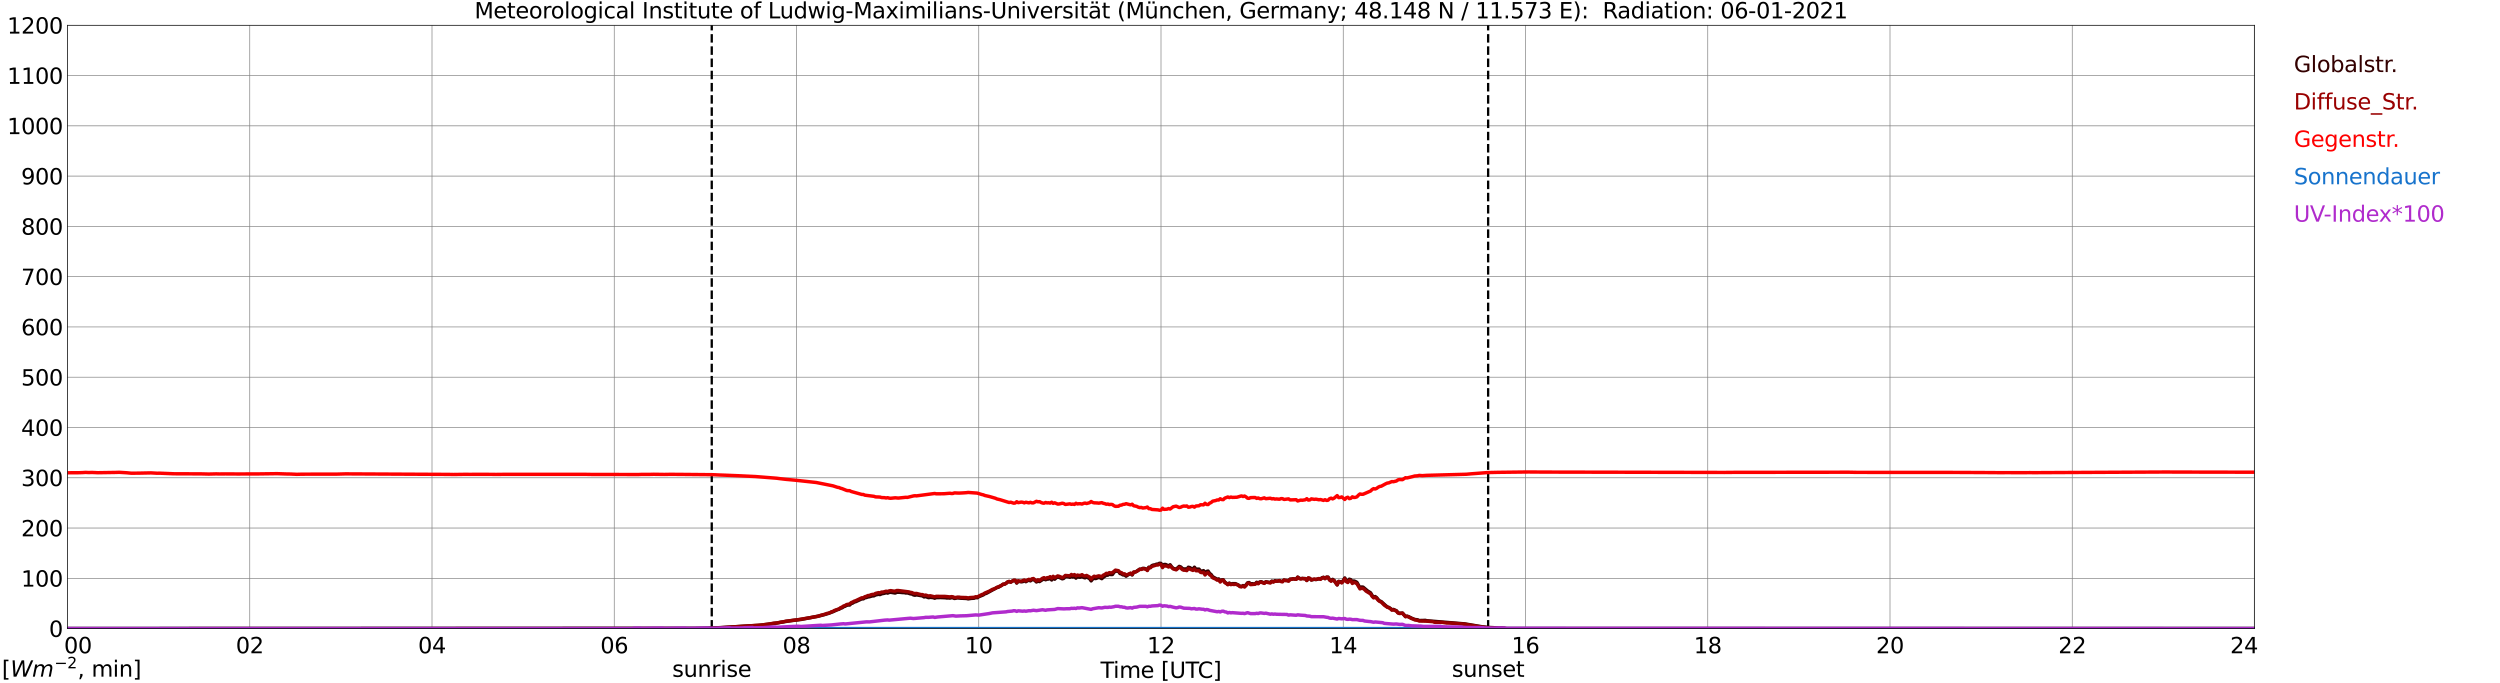 <?xml version="1.0" encoding="utf-8" standalone="no"?>
<!DOCTYPE svg PUBLIC "-//W3C//DTD SVG 1.1//EN"
  "http://www.w3.org/Graphics/SVG/1.1/DTD/svg11.dtd">
<svg xmlns:xlink="http://www.w3.org/1999/xlink" width="1085.4pt" height="296.64pt" viewBox="0 0 1085.4 296.64" xmlns="http://www.w3.org/2000/svg" version="1.1">
 <defs>
  <style type="text/css">*{stroke-linejoin: round; stroke-linecap: butt}</style>
 </defs>
 <g id="figure_1">
  <g id="patch_1">
   <path d="M 0 296.64 
L 1085.4 296.64 
L 1085.4 0 
L 0 0 
z
" style="fill: #ffffff"/>
  </g>
  <g id="axes_1">
   <g id="patch_2">
    <path d="M 29.306 272.909 
L 978.814 272.909 
L 978.814 10.976 
L 29.306 10.976 
z
" style="fill: #ffffff"/>
   </g>
   <g id="patch_3">
    <path d="M 978.814 272.909 
L 978.814 272.909 
L 978.814 10.976 
L 978.814 10.976 
z
" clip-path="url(#pe64d79bd11)" style="fill: #d3d3d3; opacity: 0.25; stroke: #d3d3d3; stroke-linejoin: miter"/>
   </g>
   <g id="matplotlib.axis_1">
    <g id="xtick_1">
     <g id="line2d_1">
      <path d="M 29.306 272.909 
L 29.306 10.976 
" clip-path="url(#pe64d79bd11)" style="fill: none; stroke: #808080; stroke-width: 0.3; stroke-linecap: square"/>
     </g>
     <g id="line2d_2"/>
     <g id="text_1">
      <!--    00 -->
      <g transform="translate(18.733 283.627) scale(0.095 -0.095)">
       <defs>
        <path id="DejaVuSans-20" transform="scale(0.016)"/>
        <path id="DejaVuSans-30" d="M 2034 4250 
Q 1547 4250 1301 3770 
Q 1056 3291 1056 2328 
Q 1056 1369 1301 889 
Q 1547 409 2034 409 
Q 2525 409 2770 889 
Q 3016 1369 3016 2328 
Q 3016 3291 2770 3770 
Q 2525 4250 2034 4250 
z
M 2034 4750 
Q 2819 4750 3233 4129 
Q 3647 3509 3647 2328 
Q 3647 1150 3233 529 
Q 2819 -91 2034 -91 
Q 1250 -91 836 529 
Q 422 1150 422 2328 
Q 422 3509 836 4129 
Q 1250 4750 2034 4750 
z
" transform="scale(0.016)"/>
       </defs>
       <use xlink:href="#DejaVuSans-20"/>
       <use xlink:href="#DejaVuSans-20" transform="translate(31.787 0)"/>
       <use xlink:href="#DejaVuSans-20" transform="translate(63.574 0)"/>
       <use xlink:href="#DejaVuSans-30" transform="translate(95.361 0)"/>
       <use xlink:href="#DejaVuSans-30" transform="translate(158.984 0)"/>
      </g>
     </g>
    </g>
    <g id="xtick_2">
     <g id="line2d_3">
      <path d="M 108.431 272.909 
L 108.431 10.976 
" clip-path="url(#pe64d79bd11)" style="fill: none; stroke: #808080; stroke-width: 0.3; stroke-linecap: square"/>
     </g>
     <g id="line2d_4"/>
     <g id="text_2">
      <!-- 02 -->
      <g transform="translate(102.387 283.627) scale(0.095 -0.095)">
       <defs>
        <path id="DejaVuSans-32" d="M 1228 531 
L 3431 531 
L 3431 0 
L 469 0 
L 469 531 
Q 828 903 1448 1529 
Q 2069 2156 2228 2338 
Q 2531 2678 2651 2914 
Q 2772 3150 2772 3378 
Q 2772 3750 2511 3984 
Q 2250 4219 1831 4219 
Q 1534 4219 1204 4116 
Q 875 4013 500 3803 
L 500 4441 
Q 881 4594 1212 4672 
Q 1544 4750 1819 4750 
Q 2544 4750 2975 4387 
Q 3406 4025 3406 3419 
Q 3406 3131 3298 2873 
Q 3191 2616 2906 2266 
Q 2828 2175 2409 1742 
Q 1991 1309 1228 531 
z
" transform="scale(0.016)"/>
       </defs>
       <use xlink:href="#DejaVuSans-30"/>
       <use xlink:href="#DejaVuSans-32" transform="translate(63.623 0)"/>
      </g>
     </g>
    </g>
    <g id="xtick_3">
     <g id="line2d_5">
      <path d="M 187.557 272.909 
L 187.557 10.976 
" clip-path="url(#pe64d79bd11)" style="fill: none; stroke: #808080; stroke-width: 0.3; stroke-linecap: square"/>
     </g>
     <g id="line2d_6"/>
     <g id="text_3">
      <!-- 04 -->
      <g transform="translate(181.513 283.627) scale(0.095 -0.095)">
       <defs>
        <path id="DejaVuSans-34" d="M 2419 4116 
L 825 1625 
L 2419 1625 
L 2419 4116 
z
M 2253 4666 
L 3047 4666 
L 3047 1625 
L 3713 1625 
L 3713 1100 
L 3047 1100 
L 3047 0 
L 2419 0 
L 2419 1100 
L 313 1100 
L 313 1709 
L 2253 4666 
z
" transform="scale(0.016)"/>
       </defs>
       <use xlink:href="#DejaVuSans-30"/>
       <use xlink:href="#DejaVuSans-34" transform="translate(63.623 0)"/>
      </g>
     </g>
    </g>
    <g id="xtick_4">
     <g id="line2d_7">
      <path d="M 266.683 272.909 
L 266.683 10.976 
" clip-path="url(#pe64d79bd11)" style="fill: none; stroke: #808080; stroke-width: 0.3; stroke-linecap: square"/>
     </g>
     <g id="line2d_8"/>
     <g id="text_4">
      <!-- 06 -->
      <g transform="translate(260.638 283.627) scale(0.095 -0.095)">
       <defs>
        <path id="DejaVuSans-36" d="M 2113 2584 
Q 1688 2584 1439 2293 
Q 1191 2003 1191 1497 
Q 1191 994 1439 701 
Q 1688 409 2113 409 
Q 2538 409 2786 701 
Q 3034 994 3034 1497 
Q 3034 2003 2786 2293 
Q 2538 2584 2113 2584 
z
M 3366 4563 
L 3366 3988 
Q 3128 4100 2886 4159 
Q 2644 4219 2406 4219 
Q 1781 4219 1451 3797 
Q 1122 3375 1075 2522 
Q 1259 2794 1537 2939 
Q 1816 3084 2150 3084 
Q 2853 3084 3261 2657 
Q 3669 2231 3669 1497 
Q 3669 778 3244 343 
Q 2819 -91 2113 -91 
Q 1303 -91 875 529 
Q 447 1150 447 2328 
Q 447 3434 972 4092 
Q 1497 4750 2381 4750 
Q 2619 4750 2861 4703 
Q 3103 4656 3366 4563 
z
" transform="scale(0.016)"/>
       </defs>
       <use xlink:href="#DejaVuSans-30"/>
       <use xlink:href="#DejaVuSans-36" transform="translate(63.623 0)"/>
      </g>
     </g>
    </g>
    <g id="xtick_5">
     <g id="line2d_9">
      <path d="M 345.808 272.909 
L 345.808 10.976 
" clip-path="url(#pe64d79bd11)" style="fill: none; stroke: #808080; stroke-width: 0.3; stroke-linecap: square"/>
     </g>
     <g id="line2d_10"/>
     <g id="text_5">
      <!-- 08 -->
      <g transform="translate(339.764 283.627) scale(0.095 -0.095)">
       <defs>
        <path id="DejaVuSans-38" d="M 2034 2216 
Q 1584 2216 1326 1975 
Q 1069 1734 1069 1313 
Q 1069 891 1326 650 
Q 1584 409 2034 409 
Q 2484 409 2743 651 
Q 3003 894 3003 1313 
Q 3003 1734 2745 1975 
Q 2488 2216 2034 2216 
z
M 1403 2484 
Q 997 2584 770 2862 
Q 544 3141 544 3541 
Q 544 4100 942 4425 
Q 1341 4750 2034 4750 
Q 2731 4750 3128 4425 
Q 3525 4100 3525 3541 
Q 3525 3141 3298 2862 
Q 3072 2584 2669 2484 
Q 3125 2378 3379 2068 
Q 3634 1759 3634 1313 
Q 3634 634 3220 271 
Q 2806 -91 2034 -91 
Q 1263 -91 848 271 
Q 434 634 434 1313 
Q 434 1759 690 2068 
Q 947 2378 1403 2484 
z
M 1172 3481 
Q 1172 3119 1398 2916 
Q 1625 2713 2034 2713 
Q 2441 2713 2670 2916 
Q 2900 3119 2900 3481 
Q 2900 3844 2670 4047 
Q 2441 4250 2034 4250 
Q 1625 4250 1398 4047 
Q 1172 3844 1172 3481 
z
" transform="scale(0.016)"/>
       </defs>
       <use xlink:href="#DejaVuSans-30"/>
       <use xlink:href="#DejaVuSans-38" transform="translate(63.623 0)"/>
      </g>
     </g>
    </g>
    <g id="xtick_6">
     <g id="line2d_11">
      <path d="M 424.934 272.909 
L 424.934 10.976 
" clip-path="url(#pe64d79bd11)" style="fill: none; stroke: #808080; stroke-width: 0.3; stroke-linecap: square"/>
     </g>
     <g id="line2d_12"/>
     <g id="text_6">
      <!-- 10 -->
      <g transform="translate(418.89 283.627) scale(0.095 -0.095)">
       <defs>
        <path id="DejaVuSans-31" d="M 794 531 
L 1825 531 
L 1825 4091 
L 703 3866 
L 703 4441 
L 1819 4666 
L 2450 4666 
L 2450 531 
L 3481 531 
L 3481 0 
L 794 0 
L 794 531 
z
" transform="scale(0.016)"/>
       </defs>
       <use xlink:href="#DejaVuSans-31"/>
       <use xlink:href="#DejaVuSans-30" transform="translate(63.623 0)"/>
      </g>
     </g>
    </g>
    <g id="xtick_7">
     <g id="line2d_13">
      <path d="M 504.06 272.909 
L 504.06 10.976 
" clip-path="url(#pe64d79bd11)" style="fill: none; stroke: #808080; stroke-width: 0.3; stroke-linecap: square"/>
     </g>
     <g id="line2d_14"/>
     <g id="text_7">
      <!-- 12 -->
      <g transform="translate(498.015 283.627) scale(0.095 -0.095)">
       <use xlink:href="#DejaVuSans-31"/>
       <use xlink:href="#DejaVuSans-32" transform="translate(63.623 0)"/>
      </g>
     </g>
    </g>
    <g id="xtick_8">
     <g id="line2d_15">
      <path d="M 583.185 272.909 
L 583.185 10.976 
" clip-path="url(#pe64d79bd11)" style="fill: none; stroke: #808080; stroke-width: 0.3; stroke-linecap: square"/>
     </g>
     <g id="line2d_16"/>
     <g id="text_8">
      <!-- 14 -->
      <g transform="translate(577.141 283.627) scale(0.095 -0.095)">
       <use xlink:href="#DejaVuSans-31"/>
       <use xlink:href="#DejaVuSans-34" transform="translate(63.623 0)"/>
      </g>
     </g>
    </g>
    <g id="xtick_9">
     <g id="line2d_17">
      <path d="M 662.311 272.909 
L 662.311 10.976 
" clip-path="url(#pe64d79bd11)" style="fill: none; stroke: #808080; stroke-width: 0.3; stroke-linecap: square"/>
     </g>
     <g id="line2d_18"/>
     <g id="text_9">
      <!-- 16 -->
      <g transform="translate(656.267 283.627) scale(0.095 -0.095)">
       <use xlink:href="#DejaVuSans-31"/>
       <use xlink:href="#DejaVuSans-36" transform="translate(63.623 0)"/>
      </g>
     </g>
    </g>
    <g id="xtick_10">
     <g id="line2d_19">
      <path d="M 741.437 272.909 
L 741.437 10.976 
" clip-path="url(#pe64d79bd11)" style="fill: none; stroke: #808080; stroke-width: 0.3; stroke-linecap: square"/>
     </g>
     <g id="line2d_20"/>
     <g id="text_10">
      <!-- 18 -->
      <g transform="translate(735.392 283.627) scale(0.095 -0.095)">
       <use xlink:href="#DejaVuSans-31"/>
       <use xlink:href="#DejaVuSans-38" transform="translate(63.623 0)"/>
      </g>
     </g>
    </g>
    <g id="xtick_11">
     <g id="line2d_21">
      <path d="M 820.562 272.909 
L 820.562 10.976 
" clip-path="url(#pe64d79bd11)" style="fill: none; stroke: #808080; stroke-width: 0.3; stroke-linecap: square"/>
     </g>
     <g id="line2d_22"/>
     <g id="text_11">
      <!-- 20 -->
      <g transform="translate(814.518 283.627) scale(0.095 -0.095)">
       <use xlink:href="#DejaVuSans-32"/>
       <use xlink:href="#DejaVuSans-30" transform="translate(63.623 0)"/>
      </g>
     </g>
    </g>
    <g id="xtick_12">
     <g id="line2d_23">
      <path d="M 899.688 272.909 
L 899.688 10.976 
" clip-path="url(#pe64d79bd11)" style="fill: none; stroke: #808080; stroke-width: 0.3; stroke-linecap: square"/>
     </g>
     <g id="line2d_24"/>
     <g id="text_12">
      <!-- 22 -->
      <g transform="translate(893.644 283.627) scale(0.095 -0.095)">
       <use xlink:href="#DejaVuSans-32"/>
       <use xlink:href="#DejaVuSans-32" transform="translate(63.623 0)"/>
      </g>
     </g>
    </g>
    <g id="xtick_13">
     <g id="line2d_25">
      <path d="M 978.814 272.909 
L 978.814 10.976 
" clip-path="url(#pe64d79bd11)" style="fill: none; stroke: #808080; stroke-width: 0.3; stroke-linecap: square"/>
     </g>
     <g id="line2d_26"/>
     <g id="text_13">
      <!-- 24    -->
      <g transform="translate(968.241 283.627) scale(0.095 -0.095)">
       <use xlink:href="#DejaVuSans-32"/>
       <use xlink:href="#DejaVuSans-34" transform="translate(63.623 0)"/>
       <use xlink:href="#DejaVuSans-20" transform="translate(127.246 0)"/>
       <use xlink:href="#DejaVuSans-20" transform="translate(159.033 0)"/>
       <use xlink:href="#DejaVuSans-20" transform="translate(190.82 0)"/>
      </g>
     </g>
    </g>
    <g id="text_14">
     <!-- Time [UTC] -->
     <g transform="translate(477.806 294.322) scale(0.095 -0.095)">
      <defs>
       <path id="DejaVuSans-54" d="M -19 4666 
L 3928 4666 
L 3928 4134 
L 2272 4134 
L 2272 0 
L 1638 0 
L 1638 4134 
L -19 4134 
L -19 4666 
z
" transform="scale(0.016)"/>
       <path id="DejaVuSans-69" d="M 603 3500 
L 1178 3500 
L 1178 0 
L 603 0 
L 603 3500 
z
M 603 4863 
L 1178 4863 
L 1178 4134 
L 603 4134 
L 603 4863 
z
" transform="scale(0.016)"/>
       <path id="DejaVuSans-6d" d="M 3328 2828 
Q 3544 3216 3844 3400 
Q 4144 3584 4550 3584 
Q 5097 3584 5394 3201 
Q 5691 2819 5691 2113 
L 5691 0 
L 5113 0 
L 5113 2094 
Q 5113 2597 4934 2840 
Q 4756 3084 4391 3084 
Q 3944 3084 3684 2787 
Q 3425 2491 3425 1978 
L 3425 0 
L 2847 0 
L 2847 2094 
Q 2847 2600 2669 2842 
Q 2491 3084 2119 3084 
Q 1678 3084 1418 2786 
Q 1159 2488 1159 1978 
L 1159 0 
L 581 0 
L 581 3500 
L 1159 3500 
L 1159 2956 
Q 1356 3278 1631 3431 
Q 1906 3584 2284 3584 
Q 2666 3584 2933 3390 
Q 3200 3197 3328 2828 
z
" transform="scale(0.016)"/>
       <path id="DejaVuSans-65" d="M 3597 1894 
L 3597 1613 
L 953 1613 
Q 991 1019 1311 708 
Q 1631 397 2203 397 
Q 2534 397 2845 478 
Q 3156 559 3463 722 
L 3463 178 
Q 3153 47 2828 -22 
Q 2503 -91 2169 -91 
Q 1331 -91 842 396 
Q 353 884 353 1716 
Q 353 2575 817 3079 
Q 1281 3584 2069 3584 
Q 2775 3584 3186 3129 
Q 3597 2675 3597 1894 
z
M 3022 2063 
Q 3016 2534 2758 2815 
Q 2500 3097 2075 3097 
Q 1594 3097 1305 2825 
Q 1016 2553 972 2059 
L 3022 2063 
z
" transform="scale(0.016)"/>
       <path id="DejaVuSans-5b" d="M 550 4863 
L 1875 4863 
L 1875 4416 
L 1125 4416 
L 1125 -397 
L 1875 -397 
L 1875 -844 
L 550 -844 
L 550 4863 
z
" transform="scale(0.016)"/>
       <path id="DejaVuSans-55" d="M 556 4666 
L 1191 4666 
L 1191 1831 
Q 1191 1081 1462 751 
Q 1734 422 2344 422 
Q 2950 422 3222 751 
Q 3494 1081 3494 1831 
L 3494 4666 
L 4128 4666 
L 4128 1753 
Q 4128 841 3676 375 
Q 3225 -91 2344 -91 
Q 1459 -91 1007 375 
Q 556 841 556 1753 
L 556 4666 
z
" transform="scale(0.016)"/>
       <path id="DejaVuSans-43" d="M 4122 4306 
L 4122 3641 
Q 3803 3938 3442 4084 
Q 3081 4231 2675 4231 
Q 1875 4231 1450 3742 
Q 1025 3253 1025 2328 
Q 1025 1406 1450 917 
Q 1875 428 2675 428 
Q 3081 428 3442 575 
Q 3803 722 4122 1019 
L 4122 359 
Q 3791 134 3420 21 
Q 3050 -91 2638 -91 
Q 1578 -91 968 557 
Q 359 1206 359 2328 
Q 359 3453 968 4101 
Q 1578 4750 2638 4750 
Q 3056 4750 3426 4639 
Q 3797 4528 4122 4306 
z
" transform="scale(0.016)"/>
       <path id="DejaVuSans-5d" d="M 1947 4863 
L 1947 -844 
L 622 -844 
L 622 -397 
L 1369 -397 
L 1369 4416 
L 622 4416 
L 622 4863 
L 1947 4863 
z
" transform="scale(0.016)"/>
      </defs>
      <use xlink:href="#DejaVuSans-54"/>
      <use xlink:href="#DejaVuSans-69" transform="translate(57.959 0)"/>
      <use xlink:href="#DejaVuSans-6d" transform="translate(85.742 0)"/>
      <use xlink:href="#DejaVuSans-65" transform="translate(183.154 0)"/>
      <use xlink:href="#DejaVuSans-20" transform="translate(244.678 0)"/>
      <use xlink:href="#DejaVuSans-5b" transform="translate(276.465 0)"/>
      <use xlink:href="#DejaVuSans-55" transform="translate(315.479 0)"/>
      <use xlink:href="#DejaVuSans-54" transform="translate(388.672 0)"/>
      <use xlink:href="#DejaVuSans-43" transform="translate(443.881 0)"/>
      <use xlink:href="#DejaVuSans-5d" transform="translate(513.705 0)"/>
     </g>
    </g>
   </g>
   <g id="matplotlib.axis_2">
    <g id="ytick_1">
     <g id="line2d_27">
      <path d="M 29.306 272.909 
L 978.814 272.909 
" clip-path="url(#pe64d79bd11)" style="fill: none; stroke: #808080; stroke-width: 0.3; stroke-linecap: square"/>
     </g>
     <g id="line2d_28"/>
     <g id="text_15">
      <!-- 0 -->
      <g transform="translate(21.261 276.518) scale(0.095 -0.095)">
       <use xlink:href="#DejaVuSans-30"/>
      </g>
     </g>
    </g>
    <g id="ytick_2">
     <g id="line2d_29">
      <path d="M 29.306 251.081 
L 978.814 251.081 
" clip-path="url(#pe64d79bd11)" style="fill: none; stroke: #808080; stroke-width: 0.3; stroke-linecap: square"/>
     </g>
     <g id="line2d_30"/>
     <g id="text_16">
      <!-- 100 -->
      <g transform="translate(9.173 254.69) scale(0.095 -0.095)">
       <use xlink:href="#DejaVuSans-31"/>
       <use xlink:href="#DejaVuSans-30" transform="translate(63.623 0)"/>
       <use xlink:href="#DejaVuSans-30" transform="translate(127.246 0)"/>
      </g>
     </g>
    </g>
    <g id="ytick_3">
     <g id="line2d_31">
      <path d="M 29.306 229.253 
L 978.814 229.253 
" clip-path="url(#pe64d79bd11)" style="fill: none; stroke: #808080; stroke-width: 0.3; stroke-linecap: square"/>
     </g>
     <g id="line2d_32"/>
     <g id="text_17">
      <!-- 200 -->
      <g transform="translate(9.173 232.863) scale(0.095 -0.095)">
       <use xlink:href="#DejaVuSans-32"/>
       <use xlink:href="#DejaVuSans-30" transform="translate(63.623 0)"/>
       <use xlink:href="#DejaVuSans-30" transform="translate(127.246 0)"/>
      </g>
     </g>
    </g>
    <g id="ytick_4">
     <g id="line2d_33">
      <path d="M 29.306 207.426 
L 978.814 207.426 
" clip-path="url(#pe64d79bd11)" style="fill: none; stroke: #808080; stroke-width: 0.3; stroke-linecap: square"/>
     </g>
     <g id="line2d_34"/>
     <g id="text_18">
      <!-- 300 -->
      <g transform="translate(9.173 211.035) scale(0.095 -0.095)">
       <defs>
        <path id="DejaVuSans-33" d="M 2597 2516 
Q 3050 2419 3304 2112 
Q 3559 1806 3559 1356 
Q 3559 666 3084 287 
Q 2609 -91 1734 -91 
Q 1441 -91 1130 -33 
Q 819 25 488 141 
L 488 750 
Q 750 597 1062 519 
Q 1375 441 1716 441 
Q 2309 441 2620 675 
Q 2931 909 2931 1356 
Q 2931 1769 2642 2001 
Q 2353 2234 1838 2234 
L 1294 2234 
L 1294 2753 
L 1863 2753 
Q 2328 2753 2575 2939 
Q 2822 3125 2822 3475 
Q 2822 3834 2567 4026 
Q 2313 4219 1838 4219 
Q 1578 4219 1281 4162 
Q 984 4106 628 3988 
L 628 4550 
Q 988 4650 1302 4700 
Q 1616 4750 1894 4750 
Q 2613 4750 3031 4423 
Q 3450 4097 3450 3541 
Q 3450 3153 3228 2886 
Q 3006 2619 2597 2516 
z
" transform="scale(0.016)"/>
       </defs>
       <use xlink:href="#DejaVuSans-33"/>
       <use xlink:href="#DejaVuSans-30" transform="translate(63.623 0)"/>
       <use xlink:href="#DejaVuSans-30" transform="translate(127.246 0)"/>
      </g>
     </g>
    </g>
    <g id="ytick_5">
     <g id="line2d_35">
      <path d="M 29.306 185.598 
L 978.814 185.598 
" clip-path="url(#pe64d79bd11)" style="fill: none; stroke: #808080; stroke-width: 0.3; stroke-linecap: square"/>
     </g>
     <g id="line2d_36"/>
     <g id="text_19">
      <!-- 400 -->
      <g transform="translate(9.173 189.207) scale(0.095 -0.095)">
       <use xlink:href="#DejaVuSans-34"/>
       <use xlink:href="#DejaVuSans-30" transform="translate(63.623 0)"/>
       <use xlink:href="#DejaVuSans-30" transform="translate(127.246 0)"/>
      </g>
     </g>
    </g>
    <g id="ytick_6">
     <g id="line2d_37">
      <path d="M 29.306 163.77 
L 978.814 163.77 
" clip-path="url(#pe64d79bd11)" style="fill: none; stroke: #808080; stroke-width: 0.3; stroke-linecap: square"/>
     </g>
     <g id="line2d_38"/>
     <g id="text_20">
      <!-- 500 -->
      <g transform="translate(9.173 167.379) scale(0.095 -0.095)">
       <defs>
        <path id="DejaVuSans-35" d="M 691 4666 
L 3169 4666 
L 3169 4134 
L 1269 4134 
L 1269 2991 
Q 1406 3038 1543 3061 
Q 1681 3084 1819 3084 
Q 2600 3084 3056 2656 
Q 3513 2228 3513 1497 
Q 3513 744 3044 326 
Q 2575 -91 1722 -91 
Q 1428 -91 1123 -41 
Q 819 9 494 109 
L 494 744 
Q 775 591 1075 516 
Q 1375 441 1709 441 
Q 2250 441 2565 725 
Q 2881 1009 2881 1497 
Q 2881 1984 2565 2268 
Q 2250 2553 1709 2553 
Q 1456 2553 1204 2497 
Q 953 2441 691 2322 
L 691 4666 
z
" transform="scale(0.016)"/>
       </defs>
       <use xlink:href="#DejaVuSans-35"/>
       <use xlink:href="#DejaVuSans-30" transform="translate(63.623 0)"/>
       <use xlink:href="#DejaVuSans-30" transform="translate(127.246 0)"/>
      </g>
     </g>
    </g>
    <g id="ytick_7">
     <g id="line2d_39">
      <path d="M 29.306 141.942 
L 978.814 141.942 
" clip-path="url(#pe64d79bd11)" style="fill: none; stroke: #808080; stroke-width: 0.3; stroke-linecap: square"/>
     </g>
     <g id="line2d_40"/>
     <g id="text_21">
      <!-- 600 -->
      <g transform="translate(9.173 145.551) scale(0.095 -0.095)">
       <use xlink:href="#DejaVuSans-36"/>
       <use xlink:href="#DejaVuSans-30" transform="translate(63.623 0)"/>
       <use xlink:href="#DejaVuSans-30" transform="translate(127.246 0)"/>
      </g>
     </g>
    </g>
    <g id="ytick_8">
     <g id="line2d_41">
      <path d="M 29.306 120.114 
L 978.814 120.114 
" clip-path="url(#pe64d79bd11)" style="fill: none; stroke: #808080; stroke-width: 0.3; stroke-linecap: square"/>
     </g>
     <g id="line2d_42"/>
     <g id="text_22">
      <!-- 700 -->
      <g transform="translate(9.173 123.724) scale(0.095 -0.095)">
       <defs>
        <path id="DejaVuSans-37" d="M 525 4666 
L 3525 4666 
L 3525 4397 
L 1831 0 
L 1172 0 
L 2766 4134 
L 525 4134 
L 525 4666 
z
" transform="scale(0.016)"/>
       </defs>
       <use xlink:href="#DejaVuSans-37"/>
       <use xlink:href="#DejaVuSans-30" transform="translate(63.623 0)"/>
       <use xlink:href="#DejaVuSans-30" transform="translate(127.246 0)"/>
      </g>
     </g>
    </g>
    <g id="ytick_9">
     <g id="line2d_43">
      <path d="M 29.306 98.287 
L 978.814 98.287 
" clip-path="url(#pe64d79bd11)" style="fill: none; stroke: #808080; stroke-width: 0.3; stroke-linecap: square"/>
     </g>
     <g id="line2d_44"/>
     <g id="text_23">
      <!-- 800 -->
      <g transform="translate(9.173 101.896) scale(0.095 -0.095)">
       <use xlink:href="#DejaVuSans-38"/>
       <use xlink:href="#DejaVuSans-30" transform="translate(63.623 0)"/>
       <use xlink:href="#DejaVuSans-30" transform="translate(127.246 0)"/>
      </g>
     </g>
    </g>
    <g id="ytick_10">
     <g id="line2d_45">
      <path d="M 29.306 76.459 
L 978.814 76.459 
" clip-path="url(#pe64d79bd11)" style="fill: none; stroke: #808080; stroke-width: 0.3; stroke-linecap: square"/>
     </g>
     <g id="line2d_46"/>
     <g id="text_24">
      <!-- 900 -->
      <g transform="translate(9.173 80.068) scale(0.095 -0.095)">
       <defs>
        <path id="DejaVuSans-39" d="M 703 97 
L 703 672 
Q 941 559 1184 500 
Q 1428 441 1663 441 
Q 2288 441 2617 861 
Q 2947 1281 2994 2138 
Q 2813 1869 2534 1725 
Q 2256 1581 1919 1581 
Q 1219 1581 811 2004 
Q 403 2428 403 3163 
Q 403 3881 828 4315 
Q 1253 4750 1959 4750 
Q 2769 4750 3195 4129 
Q 3622 3509 3622 2328 
Q 3622 1225 3098 567 
Q 2575 -91 1691 -91 
Q 1453 -91 1209 -44 
Q 966 3 703 97 
z
M 1959 2075 
Q 2384 2075 2632 2365 
Q 2881 2656 2881 3163 
Q 2881 3666 2632 3958 
Q 2384 4250 1959 4250 
Q 1534 4250 1286 3958 
Q 1038 3666 1038 3163 
Q 1038 2656 1286 2365 
Q 1534 2075 1959 2075 
z
" transform="scale(0.016)"/>
       </defs>
       <use xlink:href="#DejaVuSans-39"/>
       <use xlink:href="#DejaVuSans-30" transform="translate(63.623 0)"/>
       <use xlink:href="#DejaVuSans-30" transform="translate(127.246 0)"/>
      </g>
     </g>
    </g>
    <g id="ytick_11">
     <g id="line2d_47">
      <path d="M 29.306 54.631 
L 978.814 54.631 
" clip-path="url(#pe64d79bd11)" style="fill: none; stroke: #808080; stroke-width: 0.3; stroke-linecap: square"/>
     </g>
     <g id="line2d_48"/>
     <g id="text_25">
      <!-- 1000 -->
      <g transform="translate(3.128 58.24) scale(0.095 -0.095)">
       <use xlink:href="#DejaVuSans-31"/>
       <use xlink:href="#DejaVuSans-30" transform="translate(63.623 0)"/>
       <use xlink:href="#DejaVuSans-30" transform="translate(127.246 0)"/>
       <use xlink:href="#DejaVuSans-30" transform="translate(190.869 0)"/>
      </g>
     </g>
    </g>
    <g id="ytick_12">
     <g id="line2d_49">
      <path d="M 29.306 32.803 
L 978.814 32.803 
" clip-path="url(#pe64d79bd11)" style="fill: none; stroke: #808080; stroke-width: 0.3; stroke-linecap: square"/>
     </g>
     <g id="line2d_50"/>
     <g id="text_26">
      <!-- 1100 -->
      <g transform="translate(3.128 36.413) scale(0.095 -0.095)">
       <use xlink:href="#DejaVuSans-31"/>
       <use xlink:href="#DejaVuSans-31" transform="translate(63.623 0)"/>
       <use xlink:href="#DejaVuSans-30" transform="translate(127.246 0)"/>
       <use xlink:href="#DejaVuSans-30" transform="translate(190.869 0)"/>
      </g>
     </g>
    </g>
    <g id="ytick_13">
     <g id="line2d_51">
      <path d="M 29.306 10.976 
L 978.814 10.976 
" clip-path="url(#pe64d79bd11)" style="fill: none; stroke: #808080; stroke-width: 0.3; stroke-linecap: square"/>
     </g>
     <g id="line2d_52"/>
     <g id="text_27">
      <!-- 1200 -->
      <g transform="translate(3.128 14.585) scale(0.095 -0.095)">
       <use xlink:href="#DejaVuSans-31"/>
       <use xlink:href="#DejaVuSans-32" transform="translate(63.623 0)"/>
       <use xlink:href="#DejaVuSans-30" transform="translate(127.246 0)"/>
       <use xlink:href="#DejaVuSans-30" transform="translate(190.869 0)"/>
      </g>
     </g>
    </g>
   </g>
   <g id="line2d_53">
    <path d="M 309.015 272.909 
L 309.015 10.976 
" clip-path="url(#pe64d79bd11)" style="fill: none; stroke-dasharray: 3.7,1.6; stroke-dashoffset: 0; stroke: #000000"/>
   </g>
   <g id="line2d_54">
    <path d="M 646.09 272.909 
L 646.09 10.976 
" clip-path="url(#pe64d79bd11)" style="fill: none; stroke-dasharray: 3.7,1.6; stroke-dashoffset: 0; stroke: #000000"/>
   </g>
   <g id="line2d_55">
    <path d="M 29.965 272.909 
L 301.63 272.819 
L 304.927 272.752 
L 309.543 272.651 
L 313.499 272.448 
L 322.071 271.924 
L 326.686 271.656 
L 329.324 271.521 
L 330.643 271.368 
L 331.961 271.215 
L 335.918 270.676 
L 337.236 270.49 
L 340.533 269.916 
L 343.171 269.51 
L 347.787 268.936 
L 355.699 267.417 
L 357.677 266.911 
L 359.655 266.321 
L 361.634 265.577 
L 363.612 264.682 
L 364.271 264.514 
L 364.93 264.075 
L 365.59 263.89 
L 366.249 263.416 
L 366.909 263.198 
L 367.568 262.809 
L 368.227 262.674 
L 368.887 262.674 
L 369.546 262.032 
L 370.206 261.829 
L 370.865 261.375 
L 371.524 261.222 
L 374.162 259.989 
L 374.821 260.006 
L 375.481 259.535 
L 376.14 259.432 
L 376.799 259.179 
L 377.459 259.094 
L 378.777 258.708 
L 379.437 258.69 
L 380.096 258.319 
L 381.415 258.014 
L 382.074 258.149 
L 382.734 257.813 
L 384.053 257.56 
L 384.712 257.306 
L 385.371 257.507 
L 386.031 257.221 
L 386.69 257.136 
L 388.668 257.474 
L 389.328 257.154 
L 390.646 257.154 
L 391.965 257.289 
L 392.624 257.289 
L 393.284 257.457 
L 393.943 257.407 
L 395.262 257.828 
L 395.921 257.896 
L 396.581 258.284 
L 397.24 258.42 
L 397.899 258.267 
L 400.537 258.723 
L 401.196 259.162 
L 401.856 259.011 
L 403.175 259.5 
L 403.834 259.332 
L 405.153 259.467 
L 405.812 259.72 
L 406.471 259.467 
L 408.45 259.432 
L 410.428 259.517 
L 411.087 259.635 
L 411.746 259.585 
L 412.406 259.686 
L 413.065 259.483 
L 413.725 259.535 
L 414.384 259.838 
L 415.703 259.585 
L 417.022 259.72 
L 418.34 259.771 
L 419.659 259.838 
L 420.318 260.006 
L 421.637 259.803 
L 422.956 259.72 
L 423.615 259.415 
L 424.275 259.517 
L 424.934 259.079 
L 426.912 258.267 
L 427.572 257.795 
L 428.231 257.61 
L 432.847 255.078 
L 433.506 254.942 
L 435.484 253.709 
L 436.144 253.609 
L 436.803 253.22 
L 437.462 252.696 
L 438.122 252.461 
L 438.781 252.764 
L 440.1 251.987 
L 440.759 252.022 
L 441.419 253.152 
L 442.078 252.343 
L 443.397 252.613 
L 444.056 252.511 
L 444.716 252.107 
L 445.375 252.546 
L 446.694 251.801 
L 447.353 252.19 
L 448.012 251.718 
L 448.672 251.601 
L 449.331 252.039 
L 449.991 252.664 
L 450.65 252.24 
L 451.309 252.493 
L 452.628 251.633 
L 453.287 251.363 
L 453.947 251.701 
L 454.606 251.448 
L 455.266 251.398 
L 455.925 251.059 
L 456.584 251.801 
L 457.244 250.891 
L 457.903 251.465 
L 458.563 250.841 
L 459.222 250.52 
L 459.881 250.671 
L 461.2 251.295 
L 461.859 251.109 
L 462.519 250.214 
L 463.178 250.4 
L 463.838 250.417 
L 464.497 250.638 
L 465.156 250.282 
L 465.816 250.52 
L 466.475 250.282 
L 467.134 250.992 
L 467.794 250.35 
L 468.453 250.588 
L 469.113 250.588 
L 469.772 250.214 
L 470.431 250.688 
L 471.091 250.874 
L 471.75 250.485 
L 473.069 251.212 
L 473.728 252.19 
L 474.388 251.38 
L 475.047 251.077 
L 475.706 251.195 
L 477.025 250.671 
L 477.685 250.874 
L 478.344 251.227 
L 479.003 250.638 
L 480.322 249.708 
L 480.981 249.726 
L 481.641 249.219 
L 482.3 249.455 
L 482.96 249.422 
L 483.619 248.51 
L 484.278 247.92 
L 485.597 248.054 
L 486.256 249.001 
L 486.916 249.186 
L 487.575 249.625 
L 488.235 249.59 
L 488.894 250.147 
L 490.213 249.269 
L 490.872 249.001 
L 491.532 249.625 
L 492.191 248.46 
L 492.85 248.342 
L 493.51 248.038 
L 494.828 247.093 
L 495.488 247.161 
L 496.147 246.737 
L 496.807 246.788 
L 497.466 246.991 
L 498.125 247.479 
L 498.785 246.248 
L 499.444 246.316 
L 500.103 245.574 
L 500.763 245.321 
L 501.422 245.253 
L 502.082 244.947 
L 502.741 244.915 
L 503.4 244.544 
L 504.06 244.611 
L 504.719 245.928 
L 505.379 245.083 
L 506.038 245.067 
L 507.357 245.692 
L 508.016 245.201 
L 508.675 246.096 
L 509.335 246.772 
L 510.654 247.126 
L 511.972 245.91 
L 512.632 246.148 
L 513.291 246.772 
L 513.95 247.093 
L 514.61 246.973 
L 515.269 247.226 
L 515.929 246.281 
L 516.588 246.434 
L 517.247 246.855 
L 517.907 247.108 
L 518.566 246.266 
L 519.226 247.126 
L 520.544 247.076 
L 521.204 247.885 
L 521.863 247.988 
L 522.522 247.75 
L 523.182 249.034 
L 523.841 248.106 
L 524.501 247.936 
L 525.16 248.948 
L 525.819 249.44 
L 526.479 250.385 
L 528.457 251.48 
L 529.116 251.347 
L 529.776 252.292 
L 530.435 251.734 
L 531.094 251.718 
L 531.754 252.731 
L 533.073 253.676 
L 533.732 253.152 
L 534.391 253.626 
L 535.051 253.388 
L 536.369 253.388 
L 537.688 254.015 
L 538.348 254.504 
L 539.007 254.622 
L 539.666 254.233 
L 540.326 254.521 
L 540.985 253.93 
L 541.644 253.052 
L 542.304 252.917 
L 542.963 253.541 
L 543.623 253.406 
L 544.282 253.524 
L 544.941 253.473 
L 545.601 252.799 
L 546.26 253.238 
L 546.919 252.681 
L 547.579 252.546 
L 548.898 253.152 
L 549.557 252.578 
L 550.876 252.799 
L 551.535 252.867 
L 552.195 252.292 
L 552.854 252.561 
L 553.513 252.122 
L 554.173 252.308 
L 554.832 252.275 
L 555.491 252.072 
L 556.151 252.41 
L 556.81 252.393 
L 557.47 251.836 
L 558.129 252.022 
L 558.788 252.022 
L 559.448 252.157 
L 560.107 251.43 
L 560.766 251.413 
L 561.426 251.28 
L 562.745 251.48 
L 563.404 250.57 
L 564.063 251.026 
L 564.723 251.28 
L 565.382 251.109 
L 566.701 251.212 
L 567.36 252.004 
L 568.02 251.009 
L 568.679 251.127 
L 569.338 251.819 
L 570.657 251.498 
L 571.317 251.633 
L 572.635 251.295 
L 573.295 251.363 
L 573.954 250.841 
L 574.613 250.638 
L 575.273 251.212 
L 575.932 250.57 
L 576.592 250.553 
L 577.251 251.751 
L 577.91 252.19 
L 578.57 251.533 
L 579.229 251.987 
L 580.548 253.93 
L 581.207 252.393 
L 581.867 252.546 
L 582.526 252.899 
L 583.185 252.055 
L 583.845 250.924 
L 584.504 252.14 
L 585.164 252.561 
L 585.823 251.465 
L 586.482 251.683 
L 587.142 252.799 
L 587.801 252.24 
L 588.46 252.461 
L 589.12 252.832 
L 590.439 255.213 
L 591.098 254.857 
L 591.757 254.875 
L 593.736 256.547 
L 595.054 257.374 
L 595.714 258.52 
L 596.373 259.282 
L 597.032 258.994 
L 597.692 259.483 
L 598.351 260.327 
L 599.011 260.919 
L 599.67 261.172 
L 601.648 262.962 
L 602.307 263.484 
L 602.967 263.704 
L 603.626 264.143 
L 604.286 264.767 
L 604.945 264.582 
L 606.264 265.156 
L 606.923 265.965 
L 607.582 266.254 
L 608.901 266.168 
L 610.22 267.688 
L 610.879 267.502 
L 611.539 267.72 
L 612.858 268.38 
L 614.176 268.936 
L 615.495 269.106 
L 616.154 269.41 
L 618.133 269.36 
L 618.792 269.325 
L 619.451 269.495 
L 635.936 270.861 
L 641.87 271.857 
L 643.848 272.178 
L 646.486 272.415 
L 650.442 272.616 
L 652.42 272.684 
L 653.08 272.734 
L 653.739 272.909 
L 978.154 272.909 
L 978.154 272.909 
" clip-path="url(#pe64d79bd11)" style="fill: none; stroke: #330000; stroke-width: 1.5; stroke-linecap: square"/>
   </g>
   <g id="line2d_56">
    <path d="M 29.965 272.909 
L 308.224 272.839 
L 331.302 271.328 
L 331.961 271.16 
L 333.28 271.034 
L 335.918 270.571 
L 337.236 270.488 
L 339.215 270.069 
L 339.874 270.025 
L 341.193 269.691 
L 342.512 269.565 
L 344.49 269.27 
L 345.808 269.146 
L 349.105 268.6 
L 351.743 268.179 
L 353.062 267.928 
L 355.04 267.592 
L 356.359 267.131 
L 358.337 266.627 
L 358.996 266.332 
L 359.655 266.249 
L 360.315 265.996 
L 360.974 265.618 
L 361.634 265.45 
L 362.293 265.031 
L 364.271 264.359 
L 364.93 263.857 
L 365.59 263.562 
L 366.249 263.099 
L 366.909 262.89 
L 367.568 262.471 
L 368.887 262.22 
L 369.546 261.63 
L 370.206 261.379 
L 370.865 261.002 
L 371.524 260.792 
L 374.162 259.533 
L 374.821 259.533 
L 375.481 259.07 
L 376.14 258.902 
L 376.799 258.566 
L 377.459 258.524 
L 378.118 258.232 
L 378.777 258.064 
L 379.437 258.064 
L 380.096 257.642 
L 381.415 257.308 
L 382.074 257.391 
L 382.734 257.055 
L 383.393 257.055 
L 384.712 256.678 
L 385.371 256.804 
L 386.031 256.551 
L 386.69 256.427 
L 388.009 256.636 
L 388.668 256.636 
L 389.328 256.383 
L 389.987 256.383 
L 391.306 256.551 
L 394.603 256.972 
L 395.262 257.182 
L 395.921 257.265 
L 396.581 257.601 
L 397.24 257.686 
L 397.899 257.642 
L 399.878 258.147 
L 400.537 258.147 
L 401.196 258.483 
L 401.856 258.356 
L 403.175 258.778 
L 403.834 258.651 
L 405.812 259.111 
L 406.471 258.902 
L 410.428 258.946 
L 412.406 259.155 
L 413.065 259.029 
L 413.725 259.111 
L 414.384 259.406 
L 415.043 259.406 
L 415.703 259.238 
L 416.362 259.238 
L 417.022 259.365 
L 419.659 259.448 
L 420.318 259.616 
L 420.978 259.448 
L 422.956 259.323 
L 423.615 259.07 
L 424.275 259.155 
L 426.253 258.147 
L 426.912 257.937 
L 427.572 257.474 
L 429.55 256.636 
L 430.869 255.881 
L 431.528 255.713 
L 432.187 255.418 
L 432.847 254.999 
L 434.825 254.2 
L 435.484 253.613 
L 436.144 253.613 
L 436.803 253.277 
L 437.462 252.648 
L 438.122 252.439 
L 438.781 252.731 
L 440.1 251.935 
L 440.759 251.935 
L 441.419 252.899 
L 442.078 252.144 
L 442.737 252.312 
L 443.397 252.312 
L 444.716 251.808 
L 445.375 252.186 
L 446.694 251.515 
L 447.353 251.766 
L 448.012 251.306 
L 448.672 251.179 
L 449.991 252.229 
L 450.65 251.725 
L 451.309 252.017 
L 452.628 251.053 
L 453.287 250.802 
L 453.947 251.221 
L 454.606 250.802 
L 455.266 250.802 
L 455.925 250.38 
L 456.584 251.053 
L 457.244 250.214 
L 457.903 250.802 
L 459.222 250.046 
L 459.881 250.214 
L 461.2 250.76 
L 461.859 250.465 
L 462.519 249.835 
L 464.497 250.003 
L 465.156 249.416 
L 465.816 249.793 
L 466.475 249.457 
L 467.134 250.088 
L 467.794 249.669 
L 468.453 249.835 
L 469.113 249.793 
L 469.772 249.501 
L 470.431 249.961 
L 471.091 250.088 
L 471.75 249.835 
L 473.069 250.548 
L 473.728 251.43 
L 474.388 250.634 
L 475.047 250.171 
L 475.706 250.38 
L 477.025 250.003 
L 478.344 250.339 
L 479.003 249.71 
L 479.663 249.416 
L 480.322 248.911 
L 480.981 249.038 
L 481.641 248.619 
L 482.3 248.743 
L 482.96 248.619 
L 484.278 247.527 
L 485.597 247.779 
L 486.256 248.492 
L 486.916 248.619 
L 487.575 249.165 
L 488.235 249.123 
L 488.894 249.625 
L 489.553 249.457 
L 490.872 248.828 
L 491.532 249.416 
L 492.191 248.366 
L 492.85 248.366 
L 493.51 248.073 
L 494.828 247.191 
L 495.488 247.233 
L 496.147 246.897 
L 497.466 247.106 
L 498.125 247.696 
L 498.785 246.478 
L 499.444 246.519 
L 500.103 245.932 
L 502.082 245.303 
L 502.741 245.303 
L 503.4 244.967 
L 504.06 245.092 
L 504.719 246.436 
L 505.379 245.637 
L 506.697 245.805 
L 507.357 246.183 
L 508.016 245.681 
L 509.335 246.982 
L 510.654 247.401 
L 511.972 246.351 
L 512.632 246.604 
L 513.291 247.274 
L 513.95 247.569 
L 514.61 247.569 
L 515.269 247.737 
L 515.929 246.814 
L 517.907 247.652 
L 518.566 247.023 
L 519.226 247.779 
L 520.544 247.779 
L 521.204 248.492 
L 521.863 248.619 
L 522.522 248.492 
L 523.182 249.625 
L 523.841 248.87 
L 524.501 248.66 
L 525.16 249.542 
L 525.819 250.003 
L 526.479 250.843 
L 527.797 251.43 
L 528.457 251.893 
L 529.116 251.766 
L 529.776 252.69 
L 530.435 251.976 
L 531.094 251.893 
L 531.754 252.943 
L 532.413 253.321 
L 533.073 253.866 
L 533.732 253.362 
L 534.391 253.823 
L 535.051 253.655 
L 535.71 253.781 
L 536.369 253.655 
L 537.029 253.823 
L 537.688 254.159 
L 538.348 254.704 
L 539.007 254.79 
L 539.666 254.412 
L 540.326 254.873 
L 540.985 254.2 
L 541.644 253.277 
L 542.304 253.194 
L 542.963 253.823 
L 544.941 253.655 
L 545.601 253.067 
L 546.26 253.445 
L 546.919 252.816 
L 547.579 252.775 
L 548.898 253.277 
L 549.557 252.69 
L 551.535 253.109 
L 552.195 252.48 
L 552.854 252.69 
L 553.513 252.354 
L 554.832 252.271 
L 555.491 252.103 
L 556.151 252.48 
L 556.81 252.607 
L 557.47 251.852 
L 558.129 252.017 
L 558.788 252.061 
L 559.448 252.312 
L 560.107 251.557 
L 560.766 251.515 
L 561.426 251.306 
L 562.745 251.515 
L 563.404 250.634 
L 564.063 251.179 
L 564.723 251.347 
L 565.382 251.179 
L 566.042 251.262 
L 566.701 251.221 
L 567.36 252.017 
L 568.02 250.885 
L 568.679 251.094 
L 569.338 251.766 
L 569.998 251.515 
L 570.657 251.43 
L 571.317 251.557 
L 572.635 251.179 
L 573.295 251.515 
L 573.954 251.011 
L 574.613 250.717 
L 575.273 251.179 
L 575.932 250.634 
L 576.592 250.717 
L 577.251 251.808 
L 577.91 252.312 
L 578.57 251.852 
L 579.229 252.144 
L 580.548 253.908 
L 581.207 252.522 
L 581.867 252.69 
L 582.526 253.067 
L 583.185 252.354 
L 583.845 251.306 
L 584.504 252.522 
L 585.164 252.899 
L 585.823 251.976 
L 586.482 252.186 
L 587.142 253.321 
L 587.801 252.816 
L 588.46 253.067 
L 589.12 253.445 
L 590.439 255.671 
L 591.098 255.418 
L 591.757 255.46 
L 592.417 255.964 
L 593.076 256.636 
L 595.054 257.854 
L 595.714 258.902 
L 596.373 259.574 
L 597.032 259.323 
L 597.692 259.784 
L 598.351 260.624 
L 599.011 261.128 
L 599.67 261.379 
L 600.989 262.722 
L 602.307 263.645 
L 602.967 263.857 
L 603.626 264.234 
L 604.286 264.863 
L 604.945 264.78 
L 606.264 265.282 
L 606.923 266.123 
L 607.582 266.374 
L 608.901 266.249 
L 610.22 267.718 
L 610.879 267.592 
L 611.539 267.843 
L 612.858 268.556 
L 613.517 268.768 
L 614.176 269.102 
L 615.495 269.355 
L 616.154 269.606 
L 619.451 269.691 
L 622.089 269.901 
L 622.748 270.152 
L 626.045 270.193 
L 628.023 270.488 
L 629.342 270.488 
L 635.936 270.992 
L 639.233 271.579 
L 639.892 271.621 
L 641.211 271.916 
L 642.53 272.084 
L 643.189 272.252 
L 643.848 272.252 
L 645.167 272.461 
L 650.442 272.712 
L 653.08 272.797 
L 654.399 272.909 
L 978.154 272.909 
L 978.154 272.909 
" clip-path="url(#pe64d79bd11)" style="fill: none; stroke: #990000; stroke-width: 1.5; stroke-linecap: square"/>
   </g>
   <g id="line2d_57">
    <path d="M 29.965 205.258 
L 34.581 205.227 
L 35.9 205.175 
L 37.218 205.096 
L 38.537 205.169 
L 39.856 205.114 
L 42.493 205.234 
L 50.406 205.107 
L 51.725 205.055 
L 55.022 205.258 
L 57 205.448 
L 59.637 205.426 
L 60.956 205.404 
L 65.572 205.306 
L 68.209 205.459 
L 69.528 205.446 
L 75.462 205.69 
L 87.331 205.738 
L 90.628 205.819 
L 93.925 205.738 
L 95.244 205.78 
L 97.881 205.749 
L 103.156 205.784 
L 107.113 205.773 
L 111.069 205.771 
L 120.3 205.644 
L 124.257 205.778 
L 126.235 205.81 
L 128.872 205.933 
L 130.85 205.878 
L 132.829 205.863 
L 146.016 205.852 
L 149.972 205.738 
L 194.81 205.965 
L 196.788 206.009 
L 202.063 205.935 
L 204.042 205.954 
L 207.339 205.93 
L 213.932 205.954 
L 215.251 205.981 
L 218.548 205.943 
L 244.923 205.939 
L 246.901 205.933 
L 254.155 205.939 
L 256.792 205.985 
L 277.233 206.02 
L 278.552 205.963 
L 281.849 205.967 
L 283.827 205.915 
L 288.442 205.983 
L 291.08 205.935 
L 296.355 205.974 
L 309.543 206.096 
L 312.18 206.218 
L 314.818 206.31 
L 320.752 206.552 
L 328.005 206.897 
L 337.236 207.631 
L 338.555 207.805 
L 341.193 208.115 
L 343.83 208.355 
L 345.149 208.475 
L 354.38 209.482 
L 361.634 210.931 
L 363.612 211.575 
L 364.271 211.671 
L 364.93 211.972 
L 365.59 212.136 
L 367.568 212.933 
L 368.227 213.04 
L 368.887 213.031 
L 369.546 213.384 
L 372.843 214.303 
L 374.162 214.672 
L 374.821 214.683 
L 375.481 214.984 
L 379.437 215.487 
L 380.096 215.724 
L 382.074 215.81 
L 382.734 216.021 
L 384.053 216.069 
L 384.712 216.213 
L 385.371 216.076 
L 386.031 216.264 
L 386.69 216.329 
L 388.668 216.126 
L 389.987 216.244 
L 393.284 215.906 
L 393.943 215.954 
L 396.581 215.314 
L 397.24 215.229 
L 397.899 215.286 
L 405.812 214.249 
L 406.471 214.397 
L 409.768 214.365 
L 412.406 214.157 
L 413.065 214.264 
L 413.725 214.234 
L 414.384 214 
L 416.362 214.087 
L 418.34 213.985 
L 419.659 213.891 
L 420.318 213.799 
L 424.275 214.087 
L 426.253 214.699 
L 426.912 214.836 
L 427.572 215.118 
L 429.55 215.561 
L 432.187 216.327 
L 432.847 216.637 
L 434.165 216.942 
L 438.122 218.174 
L 438.781 218.025 
L 440.1 218.462 
L 440.759 218.392 
L 441.419 217.829 
L 442.078 218.232 
L 443.397 217.986 
L 444.056 218.075 
L 444.716 218.322 
L 445.375 218.043 
L 446.694 218.328 
L 447.353 218.082 
L 448.012 218.322 
L 448.672 218.32 
L 449.991 217.641 
L 450.65 217.868 
L 451.309 217.783 
L 451.969 218.154 
L 452.628 218.392 
L 453.287 218.481 
L 453.947 218.16 
L 454.606 218.339 
L 455.266 218.274 
L 455.925 218.425 
L 456.584 218.04 
L 457.244 218.542 
L 457.903 218.298 
L 459.222 218.848 
L 459.881 218.798 
L 461.2 218.47 
L 461.859 218.621 
L 462.519 219.014 
L 464.497 218.745 
L 465.156 218.964 
L 465.816 218.848 
L 466.475 219.003 
L 467.134 218.503 
L 467.794 218.807 
L 468.453 218.686 
L 469.113 218.71 
L 469.772 218.855 
L 470.431 218.558 
L 471.091 218.407 
L 471.75 218.614 
L 473.069 218.241 
L 473.728 217.741 
L 474.388 218.145 
L 475.047 218.311 
L 476.366 218.361 
L 477.025 218.459 
L 478.344 218.226 
L 479.003 218.514 
L 479.663 218.658 
L 480.322 218.922 
L 480.981 218.82 
L 481.641 219.064 
L 482.3 218.968 
L 482.96 219.049 
L 483.619 219.555 
L 484.278 219.848 
L 485.597 219.791 
L 486.256 219.357 
L 486.916 219.293 
L 487.575 218.983 
L 488.235 218.942 
L 488.894 218.673 
L 490.872 219.199 
L 491.532 218.907 
L 492.191 219.579 
L 493.51 219.839 
L 494.169 220.186 
L 494.828 220.38 
L 495.488 220.297 
L 496.147 220.572 
L 497.466 220.402 
L 498.125 220.134 
L 498.785 220.841 
L 499.444 220.85 
L 500.103 221.177 
L 502.741 221.365 
L 503.4 221.515 
L 504.06 221.445 
L 504.719 220.642 
L 505.379 221.153 
L 506.697 221.059 
L 507.357 220.788 
L 508.016 221.002 
L 509.335 220.005 
L 510.654 219.743 
L 511.972 220.35 
L 512.632 220.199 
L 513.291 219.874 
L 513.95 219.691 
L 514.61 219.771 
L 515.269 219.669 
L 515.929 220.214 
L 516.588 220.14 
L 517.247 219.902 
L 517.907 219.835 
L 518.566 220.19 
L 519.226 219.68 
L 520.544 219.599 
L 521.204 219.13 
L 522.522 219.189 
L 523.182 218.492 
L 523.841 219.016 
L 524.501 219.06 
L 525.16 218.466 
L 525.819 218.171 
L 526.479 217.593 
L 527.797 217.322 
L 528.457 217.06 
L 529.116 217.08 
L 529.776 216.543 
L 530.435 216.883 
L 531.094 216.925 
L 531.754 216.281 
L 533.073 215.766 
L 533.732 216.034 
L 534.391 215.792 
L 535.051 215.949 
L 537.029 215.877 
L 539.007 215.301 
L 539.666 215.569 
L 540.326 215.356 
L 540.985 215.738 
L 541.644 216.303 
L 542.304 216.364 
L 542.963 216.041 
L 544.941 215.995 
L 545.601 216.384 
L 546.26 216.194 
L 546.919 216.508 
L 547.579 216.541 
L 548.898 216.146 
L 549.557 216.517 
L 551.535 216.303 
L 552.195 216.598 
L 552.854 216.471 
L 553.513 216.691 
L 554.173 216.617 
L 555.491 216.748 
L 556.151 216.48 
L 556.81 216.491 
L 557.47 216.846 
L 559.448 216.589 
L 560.107 217.045 
L 562.745 216.953 
L 563.404 217.499 
L 564.723 217.124 
L 565.382 217.191 
L 566.701 216.988 
L 567.36 216.515 
L 568.02 217.106 
L 568.679 217.049 
L 569.338 216.589 
L 570.657 216.807 
L 571.317 216.705 
L 572.635 216.975 
L 573.295 216.877 
L 574.613 217.257 
L 575.273 216.942 
L 575.932 217.272 
L 576.592 217.183 
L 577.251 216.508 
L 577.91 216.272 
L 578.57 216.598 
L 579.229 216.281 
L 580.548 215.177 
L 581.207 216.054 
L 581.867 215.973 
L 582.526 215.74 
L 583.845 216.846 
L 584.504 216.124 
L 585.164 215.884 
L 585.823 216.486 
L 586.482 216.342 
L 587.142 215.7 
L 587.801 215.989 
L 588.46 215.934 
L 589.12 215.711 
L 589.779 214.982 
L 590.439 214.458 
L 591.098 214.6 
L 591.757 214.6 
L 594.395 213.457 
L 595.054 213.184 
L 595.714 212.522 
L 596.373 212.149 
L 597.032 212.317 
L 597.692 212.029 
L 598.351 211.538 
L 599.011 211.204 
L 599.67 211.095 
L 601.648 210.021 
L 602.307 209.731 
L 602.967 209.645 
L 604.286 209.076 
L 604.945 209.148 
L 606.264 208.833 
L 606.923 208.366 
L 607.582 208.187 
L 608.901 208.255 
L 610.22 207.399 
L 610.879 207.502 
L 613.517 206.865 
L 614.176 206.668 
L 615.495 206.574 
L 616.154 206.397 
L 617.473 206.509 
L 619.451 206.376 
L 636.595 205.9 
L 638.573 205.721 
L 645.827 205.173 
L 650.442 205.068 
L 663.63 204.907 
L 666.267 204.931 
L 672.202 204.961 
L 748.69 205.116 
L 752.646 205.079 
L 802.759 205.016 
L 806.056 205.083 
L 846.278 205.107 
L 850.235 205.112 
L 863.422 205.175 
L 868.038 205.208 
L 871.994 205.197 
L 877.269 205.221 
L 881.225 205.193 
L 883.204 205.21 
L 940.57 204.926 
L 944.526 204.95 
L 978.154 205.014 
L 978.154 205.014 
" clip-path="url(#pe64d79bd11)" style="fill: none; stroke: #ff0000; stroke-width: 1.5; stroke-linecap: square"/>
   </g>
   <g id="line2d_58">
    <path d="M 29.965 272.909 
L 978.154 272.909 
L 978.154 272.909 
" clip-path="url(#pe64d79bd11)" style="fill: none; stroke: #1773cc; stroke-width: 1.5; stroke-linecap: square"/>
   </g>
   <g id="line2d_59">
    <path d="M 29.965 272.909 
L 274.595 272.909 
L 275.255 272.712 
L 277.892 272.712 
L 278.552 272.843 
L 283.827 272.734 
L 287.783 272.712 
L 288.442 272.843 
L 293.717 272.734 
L 297.674 272.712 
L 298.333 272.843 
L 302.949 272.734 
L 305.586 272.669 
L 307.564 272.691 
L 308.883 272.8 
L 316.796 272.56 
L 317.455 272.691 
L 322.071 272.625 
L 323.39 272.516 
L 326.686 272.429 
L 327.346 272.56 
L 331.302 272.494 
L 334.599 272.254 
L 336.577 272.21 
L 337.236 272.341 
L 342.512 272.058 
L 346.468 271.883 
L 347.787 271.992 
L 356.359 271.446 
L 357.018 271.555 
L 360.974 271.315 
L 364.93 270.901 
L 366.249 270.792 
L 366.909 270.901 
L 376.14 269.984 
L 377.459 270.006 
L 384.053 269.242 
L 385.371 269.154 
L 386.031 269.242 
L 395.262 268.39 
L 396.581 268.543 
L 401.196 268.15 
L 401.856 268.019 
L 403.175 268.019 
L 404.493 267.91 
L 405.153 267.867 
L 405.812 268.063 
L 407.131 267.867 
L 413.725 267.299 
L 415.043 267.496 
L 417.022 267.386 
L 419.659 267.321 
L 423.615 266.972 
L 424.934 267.059 
L 429.55 266.36 
L 430.869 266.077 
L 436.803 265.64 
L 437.462 265.487 
L 439.44 265.313 
L 440.1 265.138 
L 440.759 265.182 
L 441.419 265.444 
L 442.078 265.182 
L 444.056 265.356 
L 444.716 265.247 
L 445.375 265.378 
L 446.694 265.138 
L 447.353 265.182 
L 448.672 264.942 
L 449.991 265.116 
L 452.628 264.723 
L 453.947 264.963 
L 454.606 264.789 
L 457.903 264.592 
L 459.222 264.221 
L 461.859 264.352 
L 463.178 264.287 
L 464.497 264.287 
L 465.156 264.09 
L 465.816 264.156 
L 466.475 264.069 
L 467.134 264.2 
L 467.794 263.894 
L 468.453 263.981 
L 469.772 263.828 
L 473.728 264.571 
L 474.388 264.309 
L 477.025 263.85 
L 478.344 263.959 
L 479.663 263.676 
L 480.981 263.719 
L 481.641 263.588 
L 482.3 263.654 
L 483.619 263.414 
L 484.278 263.217 
L 485.597 263.217 
L 486.256 263.436 
L 486.916 263.436 
L 487.575 263.632 
L 488.235 263.654 
L 488.894 263.916 
L 489.553 263.981 
L 490.872 263.807 
L 491.532 264.025 
L 492.191 263.697 
L 493.51 263.588 
L 494.828 263.239 
L 497.466 263.239 
L 498.125 263.457 
L 498.785 263.195 
L 499.444 263.239 
L 500.103 263.086 
L 502.741 262.934 
L 503.4 262.693 
L 504.06 262.781 
L 504.719 263.217 
L 505.379 262.999 
L 506.697 263.13 
L 507.357 263.37 
L 508.016 263.261 
L 509.335 263.61 
L 510.654 263.894 
L 511.313 263.785 
L 511.972 263.545 
L 512.632 263.61 
L 513.95 264.047 
L 516.588 264.134 
L 517.247 264.33 
L 518.566 264.178 
L 519.226 264.44 
L 519.885 264.44 
L 520.544 264.309 
L 521.863 264.505 
L 522.522 264.505 
L 523.182 264.811 
L 523.841 264.614 
L 524.501 264.723 
L 525.16 264.985 
L 528.457 265.596 
L 529.116 265.466 
L 529.776 265.684 
L 530.435 265.378 
L 531.094 265.335 
L 531.754 265.64 
L 532.413 265.727 
L 533.073 266.12 
L 533.732 265.902 
L 534.391 266.077 
L 535.051 265.989 
L 539.007 266.295 
L 539.666 266.251 
L 540.326 266.404 
L 541.644 265.989 
L 542.963 266.404 
L 544.282 266.404 
L 544.941 266.404 
L 545.601 266.251 
L 546.26 266.382 
L 546.919 266.12 
L 547.579 266.12 
L 548.898 266.317 
L 549.557 266.208 
L 551.535 266.666 
L 552.195 266.535 
L 552.854 266.688 
L 553.513 266.579 
L 554.173 266.688 
L 556.151 266.732 
L 558.788 266.775 
L 559.448 267.081 
L 560.107 266.928 
L 562.745 267.124 
L 563.404 266.928 
L 564.723 267.081 
L 566.701 267.212 
L 567.36 267.43 
L 568.679 267.517 
L 569.338 267.736 
L 574.613 267.757 
L 575.932 267.998 
L 576.592 268.063 
L 577.251 268.347 
L 577.91 268.434 
L 578.57 268.369 
L 580.548 268.762 
L 581.207 268.5 
L 582.526 268.674 
L 583.845 268.521 
L 584.504 268.827 
L 585.164 268.914 
L 585.823 268.805 
L 586.482 268.849 
L 587.142 269.023 
L 589.12 269.002 
L 590.439 269.329 
L 591.757 269.351 
L 592.417 269.613 
L 594.395 269.831 
L 595.054 269.875 
L 596.373 270.159 
L 597.032 270.028 
L 598.351 270.159 
L 600.329 270.355 
L 600.989 270.639 
L 604.945 270.966 
L 606.264 270.901 
L 607.582 271.097 
L 608.901 271.053 
L 610.22 271.555 
L 611.539 271.534 
L 612.858 271.708 
L 616.814 271.817 
L 618.133 271.97 
L 625.386 271.927 
L 626.045 272.101 
L 628.683 272.188 
L 634.617 272.21 
L 635.276 272.385 
L 639.892 272.45 
L 642.53 272.45 
L 643.848 272.494 
L 644.508 272.647 
L 648.464 272.712 
L 650.442 272.625 
L 653.08 272.647 
L 653.739 272.8 
L 978.154 272.909 
L 978.154 272.909 
" clip-path="url(#pe64d79bd11)" style="fill: none; stroke: #b02bcc; stroke-width: 1.5; stroke-linecap: square"/>
   </g>
   <g id="patch_4">
    <path d="M 29.306 272.909 
L 29.306 10.976 
" style="fill: none; stroke: #000000; stroke-width: 0.3; stroke-linejoin: miter; stroke-linecap: square"/>
   </g>
   <g id="patch_5">
    <path d="M 978.814 272.909 
L 978.814 10.976 
" style="fill: none; stroke: #000000; stroke-width: 0.3; stroke-linejoin: miter; stroke-linecap: square"/>
   </g>
   <g id="patch_6">
    <path d="M 29.306 272.909 
L 978.814 272.909 
" style="fill: none; stroke: #000000; stroke-width: 0.3; stroke-linejoin: miter; stroke-linecap: square"/>
   </g>
   <g id="patch_7">
    <path d="M 29.306 10.976 
L 978.814 10.976 
" style="fill: none; stroke: #000000; stroke-width: 0.3; stroke-linejoin: miter; stroke-linecap: square"/>
   </g>
   <g id="text_28">
    <!-- sunrise -->
    <g transform="translate(291.85 293.863) scale(0.095 -0.095)">
     <defs>
      <path id="DejaVuSans-73" d="M 2834 3397 
L 2834 2853 
Q 2591 2978 2328 3040 
Q 2066 3103 1784 3103 
Q 1356 3103 1142 2972 
Q 928 2841 928 2578 
Q 928 2378 1081 2264 
Q 1234 2150 1697 2047 
L 1894 2003 
Q 2506 1872 2764 1633 
Q 3022 1394 3022 966 
Q 3022 478 2636 193 
Q 2250 -91 1575 -91 
Q 1294 -91 989 -36 
Q 684 19 347 128 
L 347 722 
Q 666 556 975 473 
Q 1284 391 1588 391 
Q 1994 391 2212 530 
Q 2431 669 2431 922 
Q 2431 1156 2273 1281 
Q 2116 1406 1581 1522 
L 1381 1569 
Q 847 1681 609 1914 
Q 372 2147 372 2553 
Q 372 3047 722 3315 
Q 1072 3584 1716 3584 
Q 2034 3584 2315 3537 
Q 2597 3491 2834 3397 
z
" transform="scale(0.016)"/>
      <path id="DejaVuSans-75" d="M 544 1381 
L 544 3500 
L 1119 3500 
L 1119 1403 
Q 1119 906 1312 657 
Q 1506 409 1894 409 
Q 2359 409 2629 706 
Q 2900 1003 2900 1516 
L 2900 3500 
L 3475 3500 
L 3475 0 
L 2900 0 
L 2900 538 
Q 2691 219 2414 64 
Q 2138 -91 1772 -91 
Q 1169 -91 856 284 
Q 544 659 544 1381 
z
M 1991 3584 
L 1991 3584 
z
" transform="scale(0.016)"/>
      <path id="DejaVuSans-6e" d="M 3513 2113 
L 3513 0 
L 2938 0 
L 2938 2094 
Q 2938 2591 2744 2837 
Q 2550 3084 2163 3084 
Q 1697 3084 1428 2787 
Q 1159 2491 1159 1978 
L 1159 0 
L 581 0 
L 581 3500 
L 1159 3500 
L 1159 2956 
Q 1366 3272 1645 3428 
Q 1925 3584 2291 3584 
Q 2894 3584 3203 3211 
Q 3513 2838 3513 2113 
z
" transform="scale(0.016)"/>
      <path id="DejaVuSans-72" d="M 2631 2963 
Q 2534 3019 2420 3045 
Q 2306 3072 2169 3072 
Q 1681 3072 1420 2755 
Q 1159 2438 1159 1844 
L 1159 0 
L 581 0 
L 581 3500 
L 1159 3500 
L 1159 2956 
Q 1341 3275 1631 3429 
Q 1922 3584 2338 3584 
Q 2397 3584 2469 3576 
Q 2541 3569 2628 3553 
L 2631 2963 
z
" transform="scale(0.016)"/>
     </defs>
     <use xlink:href="#DejaVuSans-73"/>
     <use xlink:href="#DejaVuSans-75" transform="translate(52.1 0)"/>
     <use xlink:href="#DejaVuSans-6e" transform="translate(115.479 0)"/>
     <use xlink:href="#DejaVuSans-72" transform="translate(178.857 0)"/>
     <use xlink:href="#DejaVuSans-69" transform="translate(219.971 0)"/>
     <use xlink:href="#DejaVuSans-73" transform="translate(247.754 0)"/>
     <use xlink:href="#DejaVuSans-65" transform="translate(299.854 0)"/>
    </g>
   </g>
   <g id="text_29">
    <!-- sunset -->
    <g transform="translate(630.336 293.863) scale(0.095 -0.095)">
     <defs>
      <path id="DejaVuSans-74" d="M 1172 4494 
L 1172 3500 
L 2356 3500 
L 2356 3053 
L 1172 3053 
L 1172 1153 
Q 1172 725 1289 603 
Q 1406 481 1766 481 
L 2356 481 
L 2356 0 
L 1766 0 
Q 1100 0 847 248 
Q 594 497 594 1153 
L 594 3053 
L 172 3053 
L 172 3500 
L 594 3500 
L 594 4494 
L 1172 4494 
z
" transform="scale(0.016)"/>
     </defs>
     <use xlink:href="#DejaVuSans-73"/>
     <use xlink:href="#DejaVuSans-75" transform="translate(52.1 0)"/>
     <use xlink:href="#DejaVuSans-6e" transform="translate(115.479 0)"/>
     <use xlink:href="#DejaVuSans-73" transform="translate(178.857 0)"/>
     <use xlink:href="#DejaVuSans-65" transform="translate(230.957 0)"/>
     <use xlink:href="#DejaVuSans-74" transform="translate(292.48 0)"/>
    </g>
   </g>
   <g id="text_30">
    <!-- [$Wm^{-2}$, min] -->
    <g transform="translate(0.821 293.863) scale(0.095 -0.095)">
     <defs>
      <path id="DejaVuSans-Oblique-57" d="M 616 4666 
L 1228 4666 
L 1453 697 
L 3213 4666 
L 3916 4666 
L 4147 697 
L 5888 4666 
L 6528 4666 
L 4453 0 
L 3659 0 
L 3444 3891 
L 1697 0 
L 903 0 
L 616 4666 
z
" transform="scale(0.016)"/>
      <path id="DejaVuSans-Oblique-6d" d="M 5747 2113 
L 5338 0 
L 4763 0 
L 5166 2094 
Q 5191 2228 5203 2325 
Q 5216 2422 5216 2491 
Q 5216 2772 5059 2928 
Q 4903 3084 4622 3084 
Q 4203 3084 3875 2770 
Q 3547 2456 3450 1953 
L 3066 0 
L 2491 0 
L 2900 2094 
Q 2925 2209 2937 2307 
Q 2950 2406 2950 2484 
Q 2950 2769 2794 2926 
Q 2638 3084 2363 3084 
Q 1938 3084 1609 2770 
Q 1281 2456 1184 1953 
L 800 0 
L 225 0 
L 909 3500 
L 1484 3500 
L 1375 2956 
Q 1609 3263 1923 3423 
Q 2238 3584 2597 3584 
Q 2978 3584 3223 3384 
Q 3469 3184 3519 2828 
Q 3781 3197 4126 3390 
Q 4472 3584 4856 3584 
Q 5306 3584 5551 3325 
Q 5797 3066 5797 2591 
Q 5797 2488 5784 2364 
Q 5772 2241 5747 2113 
z
" transform="scale(0.016)"/>
      <path id="DejaVuSans-2212" d="M 678 2272 
L 4684 2272 
L 4684 1741 
L 678 1741 
L 678 2272 
z
" transform="scale(0.016)"/>
      <path id="DejaVuSans-2c" d="M 750 794 
L 1409 794 
L 1409 256 
L 897 -744 
L 494 -744 
L 750 256 
L 750 794 
z
" transform="scale(0.016)"/>
     </defs>
     <use xlink:href="#DejaVuSans-5b" transform="translate(0 0.766)"/>
     <use xlink:href="#DejaVuSans-Oblique-57" transform="translate(39.014 0.766)"/>
     <use xlink:href="#DejaVuSans-Oblique-6d" transform="translate(137.891 0.766)"/>
     <use xlink:href="#DejaVuSans-2212" transform="translate(239.953 39.047) scale(0.7)"/>
     <use xlink:href="#DejaVuSans-32" transform="translate(298.605 39.047) scale(0.7)"/>
     <use xlink:href="#DejaVuSans-2c" transform="translate(345.875 0.766)"/>
     <use xlink:href="#DejaVuSans-20" transform="translate(377.663 0.766)"/>
     <use xlink:href="#DejaVuSans-6d" transform="translate(409.45 0.766)"/>
     <use xlink:href="#DejaVuSans-69" transform="translate(506.862 0.766)"/>
     <use xlink:href="#DejaVuSans-6e" transform="translate(534.645 0.766)"/>
     <use xlink:href="#DejaVuSans-5d" transform="translate(598.024 0.766)"/>
    </g>
   </g>
   <g id="text_31">
    <!-- Globalstr. -->
    <g style="fill: #330000" transform="translate(995.905 31.291) scale(0.095 -0.095)">
     <defs>
      <path id="DejaVuSans-47" d="M 3809 666 
L 3809 1919 
L 2778 1919 
L 2778 2438 
L 4434 2438 
L 4434 434 
Q 4069 175 3628 42 
Q 3188 -91 2688 -91 
Q 1594 -91 976 548 
Q 359 1188 359 2328 
Q 359 3472 976 4111 
Q 1594 4750 2688 4750 
Q 3144 4750 3555 4637 
Q 3966 4525 4313 4306 
L 4313 3634 
Q 3963 3931 3569 4081 
Q 3175 4231 2741 4231 
Q 1884 4231 1454 3753 
Q 1025 3275 1025 2328 
Q 1025 1384 1454 906 
Q 1884 428 2741 428 
Q 3075 428 3337 486 
Q 3600 544 3809 666 
z
" transform="scale(0.016)"/>
      <path id="DejaVuSans-6c" d="M 603 4863 
L 1178 4863 
L 1178 0 
L 603 0 
L 603 4863 
z
" transform="scale(0.016)"/>
      <path id="DejaVuSans-6f" d="M 1959 3097 
Q 1497 3097 1228 2736 
Q 959 2375 959 1747 
Q 959 1119 1226 758 
Q 1494 397 1959 397 
Q 2419 397 2687 759 
Q 2956 1122 2956 1747 
Q 2956 2369 2687 2733 
Q 2419 3097 1959 3097 
z
M 1959 3584 
Q 2709 3584 3137 3096 
Q 3566 2609 3566 1747 
Q 3566 888 3137 398 
Q 2709 -91 1959 -91 
Q 1206 -91 779 398 
Q 353 888 353 1747 
Q 353 2609 779 3096 
Q 1206 3584 1959 3584 
z
" transform="scale(0.016)"/>
      <path id="DejaVuSans-62" d="M 3116 1747 
Q 3116 2381 2855 2742 
Q 2594 3103 2138 3103 
Q 1681 3103 1420 2742 
Q 1159 2381 1159 1747 
Q 1159 1113 1420 752 
Q 1681 391 2138 391 
Q 2594 391 2855 752 
Q 3116 1113 3116 1747 
z
M 1159 2969 
Q 1341 3281 1617 3432 
Q 1894 3584 2278 3584 
Q 2916 3584 3314 3078 
Q 3713 2572 3713 1747 
Q 3713 922 3314 415 
Q 2916 -91 2278 -91 
Q 1894 -91 1617 61 
Q 1341 213 1159 525 
L 1159 0 
L 581 0 
L 581 4863 
L 1159 4863 
L 1159 2969 
z
" transform="scale(0.016)"/>
      <path id="DejaVuSans-61" d="M 2194 1759 
Q 1497 1759 1228 1600 
Q 959 1441 959 1056 
Q 959 750 1161 570 
Q 1363 391 1709 391 
Q 2188 391 2477 730 
Q 2766 1069 2766 1631 
L 2766 1759 
L 2194 1759 
z
M 3341 1997 
L 3341 0 
L 2766 0 
L 2766 531 
Q 2569 213 2275 61 
Q 1981 -91 1556 -91 
Q 1019 -91 701 211 
Q 384 513 384 1019 
Q 384 1609 779 1909 
Q 1175 2209 1959 2209 
L 2766 2209 
L 2766 2266 
Q 2766 2663 2505 2880 
Q 2244 3097 1772 3097 
Q 1472 3097 1187 3025 
Q 903 2953 641 2809 
L 641 3341 
Q 956 3463 1253 3523 
Q 1550 3584 1831 3584 
Q 2591 3584 2966 3190 
Q 3341 2797 3341 1997 
z
" transform="scale(0.016)"/>
      <path id="DejaVuSans-2e" d="M 684 794 
L 1344 794 
L 1344 0 
L 684 0 
L 684 794 
z
" transform="scale(0.016)"/>
     </defs>
     <use xlink:href="#DejaVuSans-47"/>
     <use xlink:href="#DejaVuSans-6c" transform="translate(77.49 0)"/>
     <use xlink:href="#DejaVuSans-6f" transform="translate(105.273 0)"/>
     <use xlink:href="#DejaVuSans-62" transform="translate(166.455 0)"/>
     <use xlink:href="#DejaVuSans-61" transform="translate(229.932 0)"/>
     <use xlink:href="#DejaVuSans-6c" transform="translate(291.211 0)"/>
     <use xlink:href="#DejaVuSans-73" transform="translate(318.994 0)"/>
     <use xlink:href="#DejaVuSans-74" transform="translate(371.094 0)"/>
     <use xlink:href="#DejaVuSans-72" transform="translate(410.303 0)"/>
     <use xlink:href="#DejaVuSans-2e" transform="translate(442.291 0)"/>
    </g>
   </g>
   <g id="text_32">
    <!-- Diffuse_Str. -->
    <g style="fill: #990000" transform="translate(995.905 47.531) scale(0.095 -0.095)">
     <defs>
      <path id="DejaVuSans-44" d="M 1259 4147 
L 1259 519 
L 2022 519 
Q 2988 519 3436 956 
Q 3884 1394 3884 2338 
Q 3884 3275 3436 3711 
Q 2988 4147 2022 4147 
L 1259 4147 
z
M 628 4666 
L 1925 4666 
Q 3281 4666 3915 4102 
Q 4550 3538 4550 2338 
Q 4550 1131 3912 565 
Q 3275 0 1925 0 
L 628 0 
L 628 4666 
z
" transform="scale(0.016)"/>
      <path id="DejaVuSans-66" d="M 2375 4863 
L 2375 4384 
L 1825 4384 
Q 1516 4384 1395 4259 
Q 1275 4134 1275 3809 
L 1275 3500 
L 2222 3500 
L 2222 3053 
L 1275 3053 
L 1275 0 
L 697 0 
L 697 3053 
L 147 3053 
L 147 3500 
L 697 3500 
L 697 3744 
Q 697 4328 969 4595 
Q 1241 4863 1831 4863 
L 2375 4863 
z
" transform="scale(0.016)"/>
      <path id="DejaVuSans-5f" d="M 3263 -1063 
L 3263 -1509 
L -63 -1509 
L -63 -1063 
L 3263 -1063 
z
" transform="scale(0.016)"/>
      <path id="DejaVuSans-53" d="M 3425 4513 
L 3425 3897 
Q 3066 4069 2747 4153 
Q 2428 4238 2131 4238 
Q 1616 4238 1336 4038 
Q 1056 3838 1056 3469 
Q 1056 3159 1242 3001 
Q 1428 2844 1947 2747 
L 2328 2669 
Q 3034 2534 3370 2195 
Q 3706 1856 3706 1288 
Q 3706 609 3251 259 
Q 2797 -91 1919 -91 
Q 1588 -91 1214 -16 
Q 841 59 441 206 
L 441 856 
Q 825 641 1194 531 
Q 1563 422 1919 422 
Q 2459 422 2753 634 
Q 3047 847 3047 1241 
Q 3047 1584 2836 1778 
Q 2625 1972 2144 2069 
L 1759 2144 
Q 1053 2284 737 2584 
Q 422 2884 422 3419 
Q 422 4038 858 4394 
Q 1294 4750 2059 4750 
Q 2388 4750 2728 4690 
Q 3069 4631 3425 4513 
z
" transform="scale(0.016)"/>
     </defs>
     <use xlink:href="#DejaVuSans-44"/>
     <use xlink:href="#DejaVuSans-69" transform="translate(77.002 0)"/>
     <use xlink:href="#DejaVuSans-66" transform="translate(104.785 0)"/>
     <use xlink:href="#DejaVuSans-66" transform="translate(139.99 0)"/>
     <use xlink:href="#DejaVuSans-75" transform="translate(175.195 0)"/>
     <use xlink:href="#DejaVuSans-73" transform="translate(238.574 0)"/>
     <use xlink:href="#DejaVuSans-65" transform="translate(290.674 0)"/>
     <use xlink:href="#DejaVuSans-5f" transform="translate(352.197 0)"/>
     <use xlink:href="#DejaVuSans-53" transform="translate(402.197 0)"/>
     <use xlink:href="#DejaVuSans-74" transform="translate(465.674 0)"/>
     <use xlink:href="#DejaVuSans-72" transform="translate(504.883 0)"/>
     <use xlink:href="#DejaVuSans-2e" transform="translate(536.871 0)"/>
    </g>
   </g>
   <g id="text_33">
    <!-- Gegenstr. -->
    <g style="fill: #ff0000" transform="translate(995.905 63.771) scale(0.095 -0.095)">
     <defs>
      <path id="DejaVuSans-67" d="M 2906 1791 
Q 2906 2416 2648 2759 
Q 2391 3103 1925 3103 
Q 1463 3103 1205 2759 
Q 947 2416 947 1791 
Q 947 1169 1205 825 
Q 1463 481 1925 481 
Q 2391 481 2648 825 
Q 2906 1169 2906 1791 
z
M 3481 434 
Q 3481 -459 3084 -895 
Q 2688 -1331 1869 -1331 
Q 1566 -1331 1297 -1286 
Q 1028 -1241 775 -1147 
L 775 -588 
Q 1028 -725 1275 -790 
Q 1522 -856 1778 -856 
Q 2344 -856 2625 -561 
Q 2906 -266 2906 331 
L 2906 616 
Q 2728 306 2450 153 
Q 2172 0 1784 0 
Q 1141 0 747 490 
Q 353 981 353 1791 
Q 353 2603 747 3093 
Q 1141 3584 1784 3584 
Q 2172 3584 2450 3431 
Q 2728 3278 2906 2969 
L 2906 3500 
L 3481 3500 
L 3481 434 
z
" transform="scale(0.016)"/>
     </defs>
     <use xlink:href="#DejaVuSans-47"/>
     <use xlink:href="#DejaVuSans-65" transform="translate(77.49 0)"/>
     <use xlink:href="#DejaVuSans-67" transform="translate(139.014 0)"/>
     <use xlink:href="#DejaVuSans-65" transform="translate(202.49 0)"/>
     <use xlink:href="#DejaVuSans-6e" transform="translate(264.014 0)"/>
     <use xlink:href="#DejaVuSans-73" transform="translate(327.393 0)"/>
     <use xlink:href="#DejaVuSans-74" transform="translate(379.492 0)"/>
     <use xlink:href="#DejaVuSans-72" transform="translate(418.701 0)"/>
     <use xlink:href="#DejaVuSans-2e" transform="translate(450.689 0)"/>
    </g>
   </g>
   <g id="text_34">
    <!-- Sonnendauer -->
    <g style="fill: #1773cc" transform="translate(995.905 80.01) scale(0.095 -0.095)">
     <defs>
      <path id="DejaVuSans-64" d="M 2906 2969 
L 2906 4863 
L 3481 4863 
L 3481 0 
L 2906 0 
L 2906 525 
Q 2725 213 2448 61 
Q 2172 -91 1784 -91 
Q 1150 -91 751 415 
Q 353 922 353 1747 
Q 353 2572 751 3078 
Q 1150 3584 1784 3584 
Q 2172 3584 2448 3432 
Q 2725 3281 2906 2969 
z
M 947 1747 
Q 947 1113 1208 752 
Q 1469 391 1925 391 
Q 2381 391 2643 752 
Q 2906 1113 2906 1747 
Q 2906 2381 2643 2742 
Q 2381 3103 1925 3103 
Q 1469 3103 1208 2742 
Q 947 2381 947 1747 
z
" transform="scale(0.016)"/>
     </defs>
     <use xlink:href="#DejaVuSans-53"/>
     <use xlink:href="#DejaVuSans-6f" transform="translate(63.477 0)"/>
     <use xlink:href="#DejaVuSans-6e" transform="translate(124.658 0)"/>
     <use xlink:href="#DejaVuSans-6e" transform="translate(188.037 0)"/>
     <use xlink:href="#DejaVuSans-65" transform="translate(251.416 0)"/>
     <use xlink:href="#DejaVuSans-6e" transform="translate(312.939 0)"/>
     <use xlink:href="#DejaVuSans-64" transform="translate(376.318 0)"/>
     <use xlink:href="#DejaVuSans-61" transform="translate(439.795 0)"/>
     <use xlink:href="#DejaVuSans-75" transform="translate(501.074 0)"/>
     <use xlink:href="#DejaVuSans-65" transform="translate(564.453 0)"/>
     <use xlink:href="#DejaVuSans-72" transform="translate(625.977 0)"/>
    </g>
   </g>
   <g id="text_35">
    <!-- UV-Index*100 -->
    <g style="fill: #b02bcc" transform="translate(995.905 96.25) scale(0.095 -0.095)">
     <defs>
      <path id="DejaVuSans-56" d="M 1831 0 
L 50 4666 
L 709 4666 
L 2188 738 
L 3669 4666 
L 4325 4666 
L 2547 0 
L 1831 0 
z
" transform="scale(0.016)"/>
      <path id="DejaVuSans-2d" d="M 313 2009 
L 1997 2009 
L 1997 1497 
L 313 1497 
L 313 2009 
z
" transform="scale(0.016)"/>
      <path id="DejaVuSans-49" d="M 628 4666 
L 1259 4666 
L 1259 0 
L 628 0 
L 628 4666 
z
" transform="scale(0.016)"/>
      <path id="DejaVuSans-78" d="M 3513 3500 
L 2247 1797 
L 3578 0 
L 2900 0 
L 1881 1375 
L 863 0 
L 184 0 
L 1544 1831 
L 300 3500 
L 978 3500 
L 1906 2253 
L 2834 3500 
L 3513 3500 
z
" transform="scale(0.016)"/>
      <path id="DejaVuSans-2a" d="M 3009 3897 
L 1888 3291 
L 3009 2681 
L 2828 2375 
L 1778 3009 
L 1778 1831 
L 1422 1831 
L 1422 3009 
L 372 2375 
L 191 2681 
L 1313 3291 
L 191 3897 
L 372 4206 
L 1422 3572 
L 1422 4750 
L 1778 4750 
L 1778 3572 
L 2828 4206 
L 3009 3897 
z
" transform="scale(0.016)"/>
     </defs>
     <use xlink:href="#DejaVuSans-55"/>
     <use xlink:href="#DejaVuSans-56" transform="translate(73.193 0)"/>
     <use xlink:href="#DejaVuSans-2d" transform="translate(135.727 0)"/>
     <use xlink:href="#DejaVuSans-49" transform="translate(171.811 0)"/>
     <use xlink:href="#DejaVuSans-6e" transform="translate(201.303 0)"/>
     <use xlink:href="#DejaVuSans-64" transform="translate(264.682 0)"/>
     <use xlink:href="#DejaVuSans-65" transform="translate(328.158 0)"/>
     <use xlink:href="#DejaVuSans-78" transform="translate(387.932 0)"/>
     <use xlink:href="#DejaVuSans-2a" transform="translate(447.111 0)"/>
     <use xlink:href="#DejaVuSans-31" transform="translate(497.111 0)"/>
     <use xlink:href="#DejaVuSans-30" transform="translate(560.734 0)"/>
     <use xlink:href="#DejaVuSans-30" transform="translate(624.357 0)"/>
    </g>
   </g>
   <g id="text_36">
    <!-- Meteorological Institute of Ludwig-Maximilians-Universität (München, Germany; 48.148 N / 11.573 E):  Radiation: 06-01-2021 -->
    <g transform="translate(206.01 7.976) scale(0.095 -0.095)">
     <defs>
      <path id="DejaVuSans-4d" d="M 628 4666 
L 1569 4666 
L 2759 1491 
L 3956 4666 
L 4897 4666 
L 4897 0 
L 4281 0 
L 4281 4097 
L 3078 897 
L 2444 897 
L 1241 4097 
L 1241 0 
L 628 0 
L 628 4666 
z
" transform="scale(0.016)"/>
      <path id="DejaVuSans-63" d="M 3122 3366 
L 3122 2828 
Q 2878 2963 2633 3030 
Q 2388 3097 2138 3097 
Q 1578 3097 1268 2742 
Q 959 2388 959 1747 
Q 959 1106 1268 751 
Q 1578 397 2138 397 
Q 2388 397 2633 464 
Q 2878 531 3122 666 
L 3122 134 
Q 2881 22 2623 -34 
Q 2366 -91 2075 -91 
Q 1284 -91 818 406 
Q 353 903 353 1747 
Q 353 2603 823 3093 
Q 1294 3584 2113 3584 
Q 2378 3584 2631 3529 
Q 2884 3475 3122 3366 
z
" transform="scale(0.016)"/>
      <path id="DejaVuSans-4c" d="M 628 4666 
L 1259 4666 
L 1259 531 
L 3531 531 
L 3531 0 
L 628 0 
L 628 4666 
z
" transform="scale(0.016)"/>
      <path id="DejaVuSans-77" d="M 269 3500 
L 844 3500 
L 1563 769 
L 2278 3500 
L 2956 3500 
L 3675 769 
L 4391 3500 
L 4966 3500 
L 4050 0 
L 3372 0 
L 2619 2869 
L 1863 0 
L 1184 0 
L 269 3500 
z
" transform="scale(0.016)"/>
      <path id="DejaVuSans-76" d="M 191 3500 
L 800 3500 
L 1894 563 
L 2988 3500 
L 3597 3500 
L 2284 0 
L 1503 0 
L 191 3500 
z
" transform="scale(0.016)"/>
      <path id="DejaVuSans-e4" d="M 2194 1759 
Q 1497 1759 1228 1600 
Q 959 1441 959 1056 
Q 959 750 1161 570 
Q 1363 391 1709 391 
Q 2188 391 2477 730 
Q 2766 1069 2766 1631 
L 2766 1759 
L 2194 1759 
z
M 3341 1997 
L 3341 0 
L 2766 0 
L 2766 531 
Q 2569 213 2275 61 
Q 1981 -91 1556 -91 
Q 1019 -91 701 211 
Q 384 513 384 1019 
Q 384 1609 779 1909 
Q 1175 2209 1959 2209 
L 2766 2209 
L 2766 2266 
Q 2766 2663 2505 2880 
Q 2244 3097 1772 3097 
Q 1472 3097 1187 3025 
Q 903 2953 641 2809 
L 641 3341 
Q 956 3463 1253 3523 
Q 1550 3584 1831 3584 
Q 2591 3584 2966 3190 
Q 3341 2797 3341 1997 
z
M 2150 4850 
L 2784 4850 
L 2784 4219 
L 2150 4219 
L 2150 4850 
z
M 928 4850 
L 1562 4850 
L 1562 4219 
L 928 4219 
L 928 4850 
z
" transform="scale(0.016)"/>
      <path id="DejaVuSans-28" d="M 1984 4856 
Q 1566 4138 1362 3434 
Q 1159 2731 1159 2009 
Q 1159 1288 1364 580 
Q 1569 -128 1984 -844 
L 1484 -844 
Q 1016 -109 783 600 
Q 550 1309 550 2009 
Q 550 2706 781 3412 
Q 1013 4119 1484 4856 
L 1984 4856 
z
" transform="scale(0.016)"/>
      <path id="DejaVuSans-fc" d="M 544 1381 
L 544 3500 
L 1119 3500 
L 1119 1403 
Q 1119 906 1312 657 
Q 1506 409 1894 409 
Q 2359 409 2629 706 
Q 2900 1003 2900 1516 
L 2900 3500 
L 3475 3500 
L 3475 0 
L 2900 0 
L 2900 538 
Q 2691 219 2414 64 
Q 2138 -91 1772 -91 
Q 1169 -91 856 284 
Q 544 659 544 1381 
z
M 1991 3584 
L 1991 3584 
z
M 2278 4850 
L 2912 4850 
L 2912 4219 
L 2278 4219 
L 2278 4850 
z
M 1056 4850 
L 1690 4850 
L 1690 4219 
L 1056 4219 
L 1056 4850 
z
" transform="scale(0.016)"/>
      <path id="DejaVuSans-68" d="M 3513 2113 
L 3513 0 
L 2938 0 
L 2938 2094 
Q 2938 2591 2744 2837 
Q 2550 3084 2163 3084 
Q 1697 3084 1428 2787 
Q 1159 2491 1159 1978 
L 1159 0 
L 581 0 
L 581 4863 
L 1159 4863 
L 1159 2956 
Q 1366 3272 1645 3428 
Q 1925 3584 2291 3584 
Q 2894 3584 3203 3211 
Q 3513 2838 3513 2113 
z
" transform="scale(0.016)"/>
      <path id="DejaVuSans-79" d="M 2059 -325 
Q 1816 -950 1584 -1140 
Q 1353 -1331 966 -1331 
L 506 -1331 
L 506 -850 
L 844 -850 
Q 1081 -850 1212 -737 
Q 1344 -625 1503 -206 
L 1606 56 
L 191 3500 
L 800 3500 
L 1894 763 
L 2988 3500 
L 3597 3500 
L 2059 -325 
z
" transform="scale(0.016)"/>
      <path id="DejaVuSans-3b" d="M 750 3309 
L 1409 3309 
L 1409 2516 
L 750 2516 
L 750 3309 
z
M 750 794 
L 1409 794 
L 1409 256 
L 897 -744 
L 494 -744 
L 750 256 
L 750 794 
z
" transform="scale(0.016)"/>
      <path id="DejaVuSans-4e" d="M 628 4666 
L 1478 4666 
L 3547 763 
L 3547 4666 
L 4159 4666 
L 4159 0 
L 3309 0 
L 1241 3903 
L 1241 0 
L 628 0 
L 628 4666 
z
" transform="scale(0.016)"/>
      <path id="DejaVuSans-2f" d="M 1625 4666 
L 2156 4666 
L 531 -594 
L 0 -594 
L 1625 4666 
z
" transform="scale(0.016)"/>
      <path id="DejaVuSans-45" d="M 628 4666 
L 3578 4666 
L 3578 4134 
L 1259 4134 
L 1259 2753 
L 3481 2753 
L 3481 2222 
L 1259 2222 
L 1259 531 
L 3634 531 
L 3634 0 
L 628 0 
L 628 4666 
z
" transform="scale(0.016)"/>
      <path id="DejaVuSans-29" d="M 513 4856 
L 1013 4856 
Q 1481 4119 1714 3412 
Q 1947 2706 1947 2009 
Q 1947 1309 1714 600 
Q 1481 -109 1013 -844 
L 513 -844 
Q 928 -128 1133 580 
Q 1338 1288 1338 2009 
Q 1338 2731 1133 3434 
Q 928 4138 513 4856 
z
" transform="scale(0.016)"/>
      <path id="DejaVuSans-3a" d="M 750 794 
L 1409 794 
L 1409 0 
L 750 0 
L 750 794 
z
M 750 3309 
L 1409 3309 
L 1409 2516 
L 750 2516 
L 750 3309 
z
" transform="scale(0.016)"/>
      <path id="DejaVuSans-52" d="M 2841 2188 
Q 3044 2119 3236 1894 
Q 3428 1669 3622 1275 
L 4263 0 
L 3584 0 
L 2988 1197 
Q 2756 1666 2539 1819 
Q 2322 1972 1947 1972 
L 1259 1972 
L 1259 0 
L 628 0 
L 628 4666 
L 2053 4666 
Q 2853 4666 3247 4331 
Q 3641 3997 3641 3322 
Q 3641 2881 3436 2590 
Q 3231 2300 2841 2188 
z
M 1259 4147 
L 1259 2491 
L 2053 2491 
Q 2509 2491 2742 2702 
Q 2975 2913 2975 3322 
Q 2975 3731 2742 3939 
Q 2509 4147 2053 4147 
L 1259 4147 
z
" transform="scale(0.016)"/>
     </defs>
     <use xlink:href="#DejaVuSans-4d"/>
     <use xlink:href="#DejaVuSans-65" transform="translate(86.279 0)"/>
     <use xlink:href="#DejaVuSans-74" transform="translate(147.803 0)"/>
     <use xlink:href="#DejaVuSans-65" transform="translate(187.012 0)"/>
     <use xlink:href="#DejaVuSans-6f" transform="translate(248.535 0)"/>
     <use xlink:href="#DejaVuSans-72" transform="translate(309.717 0)"/>
     <use xlink:href="#DejaVuSans-6f" transform="translate(348.58 0)"/>
     <use xlink:href="#DejaVuSans-6c" transform="translate(409.762 0)"/>
     <use xlink:href="#DejaVuSans-6f" transform="translate(437.545 0)"/>
     <use xlink:href="#DejaVuSans-67" transform="translate(498.727 0)"/>
     <use xlink:href="#DejaVuSans-69" transform="translate(562.203 0)"/>
     <use xlink:href="#DejaVuSans-63" transform="translate(589.986 0)"/>
     <use xlink:href="#DejaVuSans-61" transform="translate(644.967 0)"/>
     <use xlink:href="#DejaVuSans-6c" transform="translate(706.246 0)"/>
     <use xlink:href="#DejaVuSans-20" transform="translate(734.029 0)"/>
     <use xlink:href="#DejaVuSans-49" transform="translate(765.816 0)"/>
     <use xlink:href="#DejaVuSans-6e" transform="translate(795.309 0)"/>
     <use xlink:href="#DejaVuSans-73" transform="translate(858.688 0)"/>
     <use xlink:href="#DejaVuSans-74" transform="translate(910.787 0)"/>
     <use xlink:href="#DejaVuSans-69" transform="translate(949.996 0)"/>
     <use xlink:href="#DejaVuSans-74" transform="translate(977.779 0)"/>
     <use xlink:href="#DejaVuSans-75" transform="translate(1016.988 0)"/>
     <use xlink:href="#DejaVuSans-74" transform="translate(1080.367 0)"/>
     <use xlink:href="#DejaVuSans-65" transform="translate(1119.576 0)"/>
     <use xlink:href="#DejaVuSans-20" transform="translate(1181.1 0)"/>
     <use xlink:href="#DejaVuSans-6f" transform="translate(1212.887 0)"/>
     <use xlink:href="#DejaVuSans-66" transform="translate(1274.068 0)"/>
     <use xlink:href="#DejaVuSans-20" transform="translate(1309.273 0)"/>
     <use xlink:href="#DejaVuSans-4c" transform="translate(1341.061 0)"/>
     <use xlink:href="#DejaVuSans-75" transform="translate(1395.023 0)"/>
     <use xlink:href="#DejaVuSans-64" transform="translate(1458.402 0)"/>
     <use xlink:href="#DejaVuSans-77" transform="translate(1521.879 0)"/>
     <use xlink:href="#DejaVuSans-69" transform="translate(1603.666 0)"/>
     <use xlink:href="#DejaVuSans-67" transform="translate(1631.449 0)"/>
     <use xlink:href="#DejaVuSans-2d" transform="translate(1694.926 0)"/>
     <use xlink:href="#DejaVuSans-4d" transform="translate(1731.01 0)"/>
     <use xlink:href="#DejaVuSans-61" transform="translate(1817.289 0)"/>
     <use xlink:href="#DejaVuSans-78" transform="translate(1878.568 0)"/>
     <use xlink:href="#DejaVuSans-69" transform="translate(1937.748 0)"/>
     <use xlink:href="#DejaVuSans-6d" transform="translate(1965.531 0)"/>
     <use xlink:href="#DejaVuSans-69" transform="translate(2062.943 0)"/>
     <use xlink:href="#DejaVuSans-6c" transform="translate(2090.727 0)"/>
     <use xlink:href="#DejaVuSans-69" transform="translate(2118.51 0)"/>
     <use xlink:href="#DejaVuSans-61" transform="translate(2146.293 0)"/>
     <use xlink:href="#DejaVuSans-6e" transform="translate(2207.572 0)"/>
     <use xlink:href="#DejaVuSans-73" transform="translate(2270.951 0)"/>
     <use xlink:href="#DejaVuSans-2d" transform="translate(2323.051 0)"/>
     <use xlink:href="#DejaVuSans-55" transform="translate(2359.135 0)"/>
     <use xlink:href="#DejaVuSans-6e" transform="translate(2432.328 0)"/>
     <use xlink:href="#DejaVuSans-69" transform="translate(2495.707 0)"/>
     <use xlink:href="#DejaVuSans-76" transform="translate(2523.49 0)"/>
     <use xlink:href="#DejaVuSans-65" transform="translate(2582.67 0)"/>
     <use xlink:href="#DejaVuSans-72" transform="translate(2644.193 0)"/>
     <use xlink:href="#DejaVuSans-73" transform="translate(2685.307 0)"/>
     <use xlink:href="#DejaVuSans-69" transform="translate(2737.406 0)"/>
     <use xlink:href="#DejaVuSans-74" transform="translate(2765.189 0)"/>
     <use xlink:href="#DejaVuSans-e4" transform="translate(2804.398 0)"/>
     <use xlink:href="#DejaVuSans-74" transform="translate(2865.678 0)"/>
     <use xlink:href="#DejaVuSans-20" transform="translate(2904.887 0)"/>
     <use xlink:href="#DejaVuSans-28" transform="translate(2936.674 0)"/>
     <use xlink:href="#DejaVuSans-4d" transform="translate(2975.688 0)"/>
     <use xlink:href="#DejaVuSans-fc" transform="translate(3061.967 0)"/>
     <use xlink:href="#DejaVuSans-6e" transform="translate(3125.346 0)"/>
     <use xlink:href="#DejaVuSans-63" transform="translate(3188.725 0)"/>
     <use xlink:href="#DejaVuSans-68" transform="translate(3243.705 0)"/>
     <use xlink:href="#DejaVuSans-65" transform="translate(3307.084 0)"/>
     <use xlink:href="#DejaVuSans-6e" transform="translate(3368.607 0)"/>
     <use xlink:href="#DejaVuSans-2c" transform="translate(3431.986 0)"/>
     <use xlink:href="#DejaVuSans-20" transform="translate(3463.773 0)"/>
     <use xlink:href="#DejaVuSans-47" transform="translate(3495.561 0)"/>
     <use xlink:href="#DejaVuSans-65" transform="translate(3573.051 0)"/>
     <use xlink:href="#DejaVuSans-72" transform="translate(3634.574 0)"/>
     <use xlink:href="#DejaVuSans-6d" transform="translate(3673.938 0)"/>
     <use xlink:href="#DejaVuSans-61" transform="translate(3771.35 0)"/>
     <use xlink:href="#DejaVuSans-6e" transform="translate(3832.629 0)"/>
     <use xlink:href="#DejaVuSans-79" transform="translate(3896.008 0)"/>
     <use xlink:href="#DejaVuSans-3b" transform="translate(3955.188 0)"/>
     <use xlink:href="#DejaVuSans-20" transform="translate(3988.879 0)"/>
     <use xlink:href="#DejaVuSans-34" transform="translate(4020.666 0)"/>
     <use xlink:href="#DejaVuSans-38" transform="translate(4084.289 0)"/>
     <use xlink:href="#DejaVuSans-2e" transform="translate(4147.912 0)"/>
     <use xlink:href="#DejaVuSans-31" transform="translate(4179.699 0)"/>
     <use xlink:href="#DejaVuSans-34" transform="translate(4243.322 0)"/>
     <use xlink:href="#DejaVuSans-38" transform="translate(4306.945 0)"/>
     <use xlink:href="#DejaVuSans-20" transform="translate(4370.568 0)"/>
     <use xlink:href="#DejaVuSans-4e" transform="translate(4402.355 0)"/>
     <use xlink:href="#DejaVuSans-20" transform="translate(4477.16 0)"/>
     <use xlink:href="#DejaVuSans-2f" transform="translate(4508.947 0)"/>
     <use xlink:href="#DejaVuSans-20" transform="translate(4542.639 0)"/>
     <use xlink:href="#DejaVuSans-31" transform="translate(4574.426 0)"/>
     <use xlink:href="#DejaVuSans-31" transform="translate(4638.049 0)"/>
     <use xlink:href="#DejaVuSans-2e" transform="translate(4701.672 0)"/>
     <use xlink:href="#DejaVuSans-35" transform="translate(4733.459 0)"/>
     <use xlink:href="#DejaVuSans-37" transform="translate(4797.082 0)"/>
     <use xlink:href="#DejaVuSans-33" transform="translate(4860.705 0)"/>
     <use xlink:href="#DejaVuSans-20" transform="translate(4924.328 0)"/>
     <use xlink:href="#DejaVuSans-45" transform="translate(4956.115 0)"/>
     <use xlink:href="#DejaVuSans-29" transform="translate(5019.299 0)"/>
     <use xlink:href="#DejaVuSans-3a" transform="translate(5058.312 0)"/>
     <use xlink:href="#DejaVuSans-20" transform="translate(5092.004 0)"/>
     <use xlink:href="#DejaVuSans-20" transform="translate(5123.791 0)"/>
     <use xlink:href="#DejaVuSans-52" transform="translate(5155.578 0)"/>
     <use xlink:href="#DejaVuSans-61" transform="translate(5222.811 0)"/>
     <use xlink:href="#DejaVuSans-64" transform="translate(5284.09 0)"/>
     <use xlink:href="#DejaVuSans-69" transform="translate(5347.566 0)"/>
     <use xlink:href="#DejaVuSans-61" transform="translate(5375.35 0)"/>
     <use xlink:href="#DejaVuSans-74" transform="translate(5436.629 0)"/>
     <use xlink:href="#DejaVuSans-69" transform="translate(5475.838 0)"/>
     <use xlink:href="#DejaVuSans-6f" transform="translate(5503.621 0)"/>
     <use xlink:href="#DejaVuSans-6e" transform="translate(5564.803 0)"/>
     <use xlink:href="#DejaVuSans-3a" transform="translate(5628.182 0)"/>
     <use xlink:href="#DejaVuSans-20" transform="translate(5661.873 0)"/>
     <use xlink:href="#DejaVuSans-30" transform="translate(5693.66 0)"/>
     <use xlink:href="#DejaVuSans-36" transform="translate(5757.283 0)"/>
     <use xlink:href="#DejaVuSans-2d" transform="translate(5820.906 0)"/>
     <use xlink:href="#DejaVuSans-30" transform="translate(5856.99 0)"/>
     <use xlink:href="#DejaVuSans-31" transform="translate(5920.613 0)"/>
     <use xlink:href="#DejaVuSans-2d" transform="translate(5984.236 0)"/>
     <use xlink:href="#DejaVuSans-32" transform="translate(6020.32 0)"/>
     <use xlink:href="#DejaVuSans-30" transform="translate(6083.943 0)"/>
     <use xlink:href="#DejaVuSans-32" transform="translate(6147.566 0)"/>
     <use xlink:href="#DejaVuSans-31" transform="translate(6211.189 0)"/>
    </g>
   </g>
  </g>
 </g>
 <defs>
  <clipPath id="pe64d79bd11">
   <rect x="29.306" y="10.976" width="949.508" height="261.933"/>
  </clipPath>
 </defs>
</svg>
